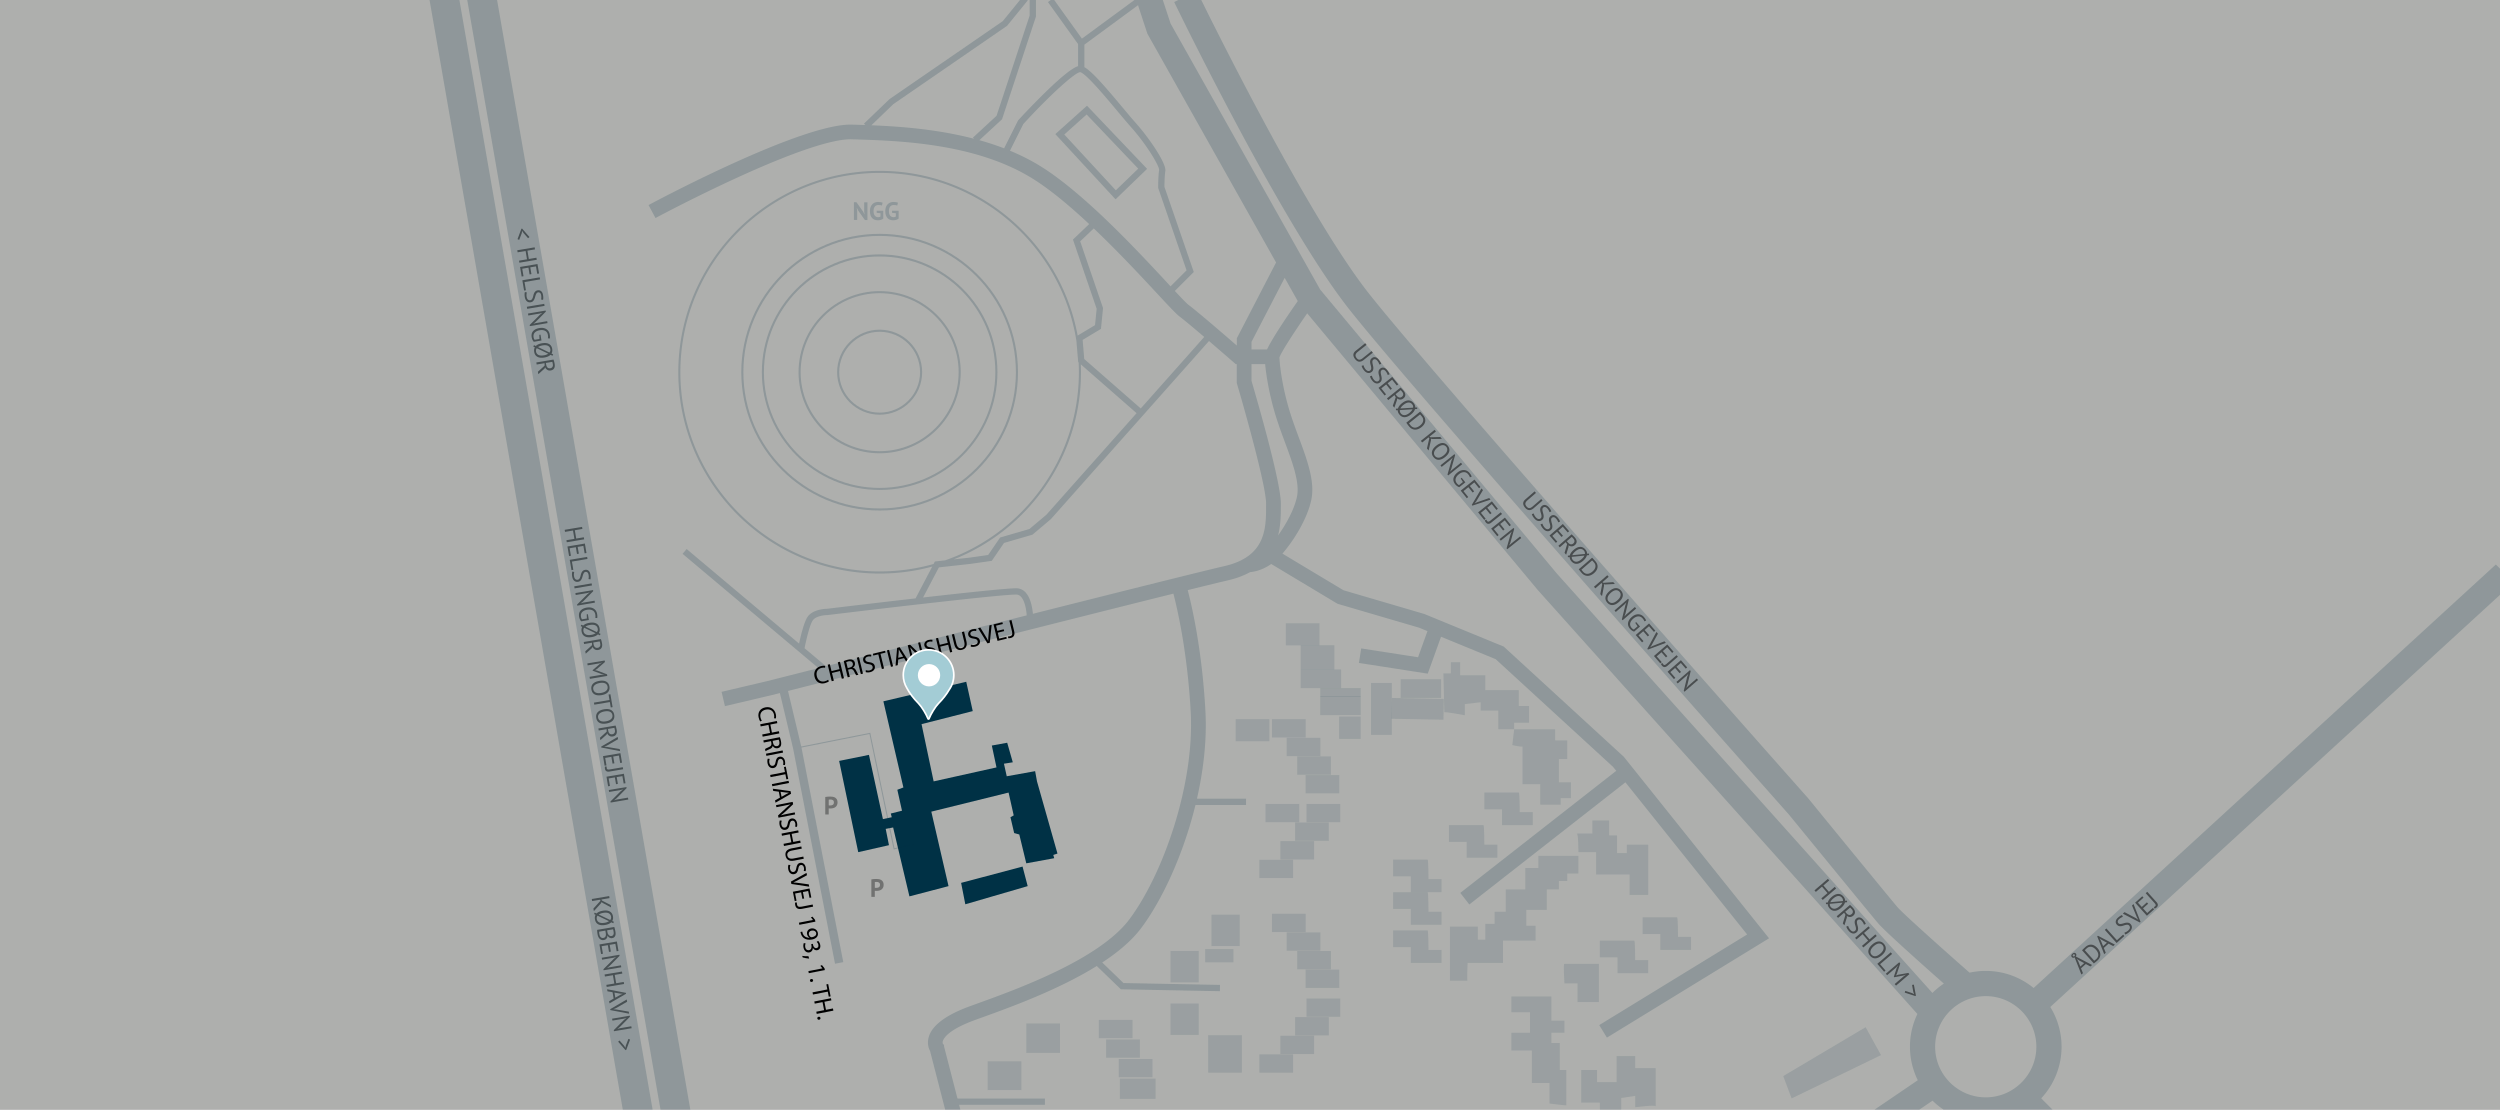 <?xml version="1.0" encoding="UTF-8"?> <svg xmlns="http://www.w3.org/2000/svg" viewBox="0 0 1190.55 528.45"><rect x="0" y="0" width="1190.55" height="528.45" fill="#808080" stroke="none"/><path fill="#dfe1dd" d="M-.67-1.94h1192.16v532.67H-.67V-1.94Z" opacity=".48"></path><path fill="#003145" d="m430.21 375-9.53-41.02 39.46-9.31 3.1 13.97-24.38 6.21 5.76 27.26 29.93-6.65-2.22-10.42 7.32-1.33 2.66 9.31-4.21.67 1.33 5.98 13.52-2.43.89 4.87 9.75 34.37-1.99.66.44 1.55-13.3 2.44-3.33-13.74-2.44-.67-1.77-7.54 1.55-.88-2.44-10.87-36.8 9.09 8.2 35.47-18.62 4.88-7.76-32.81-3.54.67 1.55 7.76-14.63 3.32-9.09-43.45 14.19-2.88 6.65 30.59 4.21-.89-.45-1.77 5.33-1.33-2.22-9.98 2.88-1.1Zm27.49 45.44 29.26-7.76 2.44 9.31-29.7 8.65-2-10.2Z"></path><path d="M393.02 379.54c.34-.06.71-.11 1.11-.15s.81-.05 1.21-.05.83.03 1.25.1.8.2 1.13.41.61.49.82.85c.21.36.32.84.32 1.42 0 .53-.09.97-.28 1.34-.18.36-.43.66-.73.89-.3.23-.65.4-1.04.5s-.79.16-1.21.16h-.47c-.1 0-.19-.01-.28-.02-.09 0-.16-.02-.2-.02v2.89h-1.64v-8.32h.01Zm2.45 1.21c-.16 0-.31 0-.46.02s-.26.03-.35.04v2.72s.08.02.14.02.13.01.2.02h.36c.22 0 .43-.02.64-.06s.4-.11.57-.22c.17-.11.3-.26.4-.45s.15-.44.15-.76c0-.26-.05-.48-.14-.65-.1-.17-.22-.31-.38-.41s-.33-.18-.53-.22-.4-.06-.61-.06Zm19.5 38.03c.34-.06.71-.11 1.11-.15s.81-.05 1.21-.05.83.03 1.25.1.8.2 1.13.41.61.49.82.85c.21.36.32.84.32 1.42 0 .53-.09.97-.28 1.34-.18.36-.43.66-.73.89-.3.23-.65.4-1.04.5s-.79.16-1.21.16h-.47c-.1 0-.19-.01-.28-.02-.09 0-.16-.02-.2-.02v2.89h-1.64v-8.32h.01Zm2.45 1.21c-.16 0-.31 0-.46.02s-.26.03-.35.04v2.72s.08.02.14.02.13.01.2.02h.36c.22 0 .43-.02.64-.06s.4-.11.57-.22c.17-.11.3-.26.4-.45s.15-.44.15-.76c0-.26-.05-.48-.14-.65-.1-.17-.22-.31-.38-.41s-.33-.18-.53-.22-.4-.06-.61-.06Z" opacity=".35"></path><g fill="#003145"><path d="M488.74 487.39h16.06v14.01h-16.06v-14.01Zm34.53-1.69h16.06v8.71h-16.06v-8.71Zm82.47-50.54h16.06v8.71h-16.06v-8.71Zm7 8.86h16.06v8.71h-16.06v-8.71Zm5.01 8.87h16.06v8.71h-16.06v-8.71Zm4 8.87h16.06v8.71h-16.06v-8.71Zm.44 13.74h16.06v8.71h-16.06v-8.71Zm-5.44 8.87h16.06v8.71h-16.06v-8.71Zm-7.01 8.87h16.06v8.71h-16.06v-8.71Zm-10 8.87h16.06v8.71h-16.06v-8.71Zm6-159.62h16.06v8.71h-16.06v-8.71Zm-17.29 0h16.06v10.52h-16.06v-10.52Zm23.87-45.67h16.06v10.52h-16.06v-10.52Z" opacity=".12"></path><path d="M619.41 307.28h16.06v11.59h-16.06v-11.59Z" opacity=".12"></path><path d="M619.41 318.8h19.27v8.9h-19.27v-8.9Zm9.32 12.86H648v8.9h-19.27v-8.9Zm38.29-8.19h19.27v8.9h-19.27v-8.9Zm-14.11 1.75h9.91v24.74h-9.91v-24.74Z" opacity=".12"></path><path d="m662.67 342.29.18-9.91 24.73.45-.18 9.91-24.74-.45Zm-33.94-14.62H648v4.26h-19.27v-4.26Zm9 13.56h10.26v10.66h-10.26v-10.66Zm-24.99 10.13h16.06v8.71h-16.06v-8.71Zm5.01 8.86h16.06v8.71h-16.06v-8.71Zm4 8.87h16.06v8.71h-16.06v-8.71Zm.44 13.75h16.06v8.71h-16.06v-8.71Zm-19.51 0h16.06v8.71h-16.06v-8.71Zm14.07 8.86h16.06v8.71h-16.06v-8.71Zm-7.01 8.87h16.06v8.71h-16.06v-8.71Zm-10 8.87h16.06v8.71h-16.06v-8.71Zm-24.38 83.54h16.06v17.83h-16.06v-17.83Zm-17.94-15.09h13.45v14.97h-13.45v-14.97Zm0-25.03h13.45v14.97h-13.45v-14.97Zm19.51-17.29h13.45v14.97h-13.45v-14.97Zm-3 16.41h13.45v6.3h-13.45v-6.3Zm-103.58 53.44h16.06v13.69h-16.06v-13.69Zm56.42-10.41h16.06v8.71h-16.06v-8.71Zm6 9.31h16.06v8.71h-16.06v-8.71Zm.52 9.32h17.01v9.65h-17.01v-9.65Z" opacity=".12"></path><path d="m687.82 339.3-.44-18.62h3.55v-5.32h4.43v6.21h11.97v7.09h15.96v7.54h4.88v7.98h-7.09v3.1h19.51v5.32h5.76v8.87h-3.99v11.08h5.76v7.54h-4.88v3.1h-9.75v-9.75h-8.42v-17.85c-1.77 0-4.88-.77-4.88-.77l.89-7.54h-7.54v-8.87h-8.42v-3.99l-7.54.89v5.32s-10.42-2-9.75-1.33h-.01Zm35.47 38.13h-16.41v7.98h8.42v7.54h14.63v-6.21h-6.21s0-9.31-.44-9.31h.01Zm-16.85 15.52h-16.41v7.98h8.42v7.54h14.63v-6.21h-6.21s0-9.31-.44-9.31h.01Zm-26.6 16.41h-16.41v7.98h8.42v7.54h14.63v-6.21h-6.21s0-9.31-.44-9.31h.01Z" opacity=".12"></path><path d="M679.84 424.88h-16.41v7.98h8.42v7.54h14.63v-6.21h-6.21s0-9.31-.44-9.31h.01Zm0 18.18h-16.41v7.98h8.42v7.54h14.63v-6.21h-6.21s0-9.31-.44-9.31h.01Zm118.83-6.21h-16.41v7.98h8.42v7.54h14.63v-6.21h-6.21s0-9.31-.44-9.31h.01Zm-20.4 11.08h-16.41v7.98h8.42v7.54h14.63v-6.21h-6.21s0-9.31-.44-9.31h.01Zm-32.37 78.48v-16.85h-3.1V496.7h-3.99v-4.88h6.21v-5.76h-6.21v-11.53h-19.07v7.54h8.87v9.75h-8.87v8.42h9.75v15.52h8.42v9.75s6.65.89 7.98.89h.01Zm-47-59.41h-8.42v-25.72h13.3v6.21h3.55v-7.54h4.43v-5.76h5.32v-10.64h9.31v-10.2h6.21v-5.76h19.07v8.42h-5.32v3.55h-3.99v3.99h-5.76v9.75h-9.75v7.54h4.43v7.09h-15.52v10.64h-16.85s-.44 8.87 0 8.42h-.01Zm51.88-70.06h7.54v-6.21h7.98v7.09h3.76v8.42h4.66v-3.99h10.2v23.94h-8.87v-9.75h-15.96V405.8h-8.42s0-9.75-.89-8.87Zm-5.76 62.08h16.41v18.18h-10.2v-8.87h-6.21s-.67-9.98 0-9.31Zm43.45 67.84v-18.18h-9.75v-5.76h-8.87v12.41h-9.31v-5.76H753v15.52h8.87v7.2h10.2v-9.41l6.65-1v5.43s9.75-1.33 9.75-.44Zm107.3-24.39-7.32-13.3-39.24 23.28 3.99 10.64 42.57-20.62Z" opacity=".12"></path></g><path d="m248.3 108.93.34-.06 3.49 4.01-.65.57-2.19-2.51-.63-1-.2 1.13-1.21 3.16-.8-.33 1.85-4.97Zm2.67 14.56-.67-3.97-3.8.64-.17-.98 8.28-1.4.17.98-3.61.61.67 3.97 3.61-.61.17.98-8.28 1.4-.17-.98 3.8-.64Zm4.99 2.24.76 4.51-.88.15-.6-3.53-2.71.46.55 3.23-.88.15-.55-3.23-2.95.5.61 3.58-.88.15-.77-4.57 8.28-1.4h.02Zm-6.38 12.64-.83-4.9 8.28-1.4.17.98-7.41 1.26.66 3.92-.88.15Zm2.95 4.6c.33-.06.58-.2.76-.43s.32-.51.43-.83c.11-.32.21-.67.29-1.04.08-.37.2-.72.35-1.05.15-.33.36-.62.62-.87s.62-.41 1.08-.49c.65-.11 1.2.03 1.65.41.45.39.75.99.89 1.82.08.48.12.93.12 1.33s-.04.73-.12.97l-.93-.15c.06-.2.1-.48.12-.84.02-.37 0-.77-.08-1.21-.09-.52-.27-.89-.55-1.11s-.57-.3-.89-.25c-.31.05-.55.19-.72.43-.17.23-.31.51-.43.83-.11.32-.22.67-.32 1.05s-.23.73-.39 1.06-.37.62-.63.87-.6.41-1.04.48c-.35.06-.68.05-.99-.03-.31-.08-.58-.22-.83-.43s-.45-.48-.62-.81-.29-.71-.37-1.15c-.1-.59-.14-1.09-.11-1.49.02-.4.07-.72.15-.95l.93.18c-.07.2-.12.48-.16.85-.04.37-.02.78.06 1.22.04.26.11.5.2.72s.21.4.35.55c.29.31.72.44 1.14.36h.04Zm6.64 1.72.17.98-8.28 1.4-.17-.98 8.28-1.4Zm-2.06 5.2 1.09-.84V149l-1.18.32-5.42.92-.16-.92 8.41-1.43.09.52-4.85 4.9-1.03.81v.06l1.12-.32 5.4-.91.16.92-8.41 1.43-.09-.52 4.88-4.88Zm.28 9.48.47 2.78-3.64.62c-.13-.12-.24-.26-.34-.41a5.54 5.54 0 0 1-.3-.53c-.09-.2-.17-.4-.23-.61-.06-.21-.11-.42-.15-.63-.09-.53-.09-1.03 0-1.5s.29-.9.59-1.28.7-.71 1.21-.98 1.13-.47 1.87-.6c.76-.13 1.44-.13 2.02 0s1.07.34 1.48.64c.4.3.72.65.95 1.07.23.41.39.84.46 1.28.08.47.12.87.12 1.18s-.02.59-.07.82l-.92-.1c.12-.41.13-.97 0-1.67-.06-.33-.17-.65-.34-.96-.17-.31-.41-.57-.72-.78-.31-.21-.7-.37-1.16-.46-.46-.09-1.01-.08-1.65.02-.58.1-1.08.25-1.48.46s-.72.45-.96.74-.4.61-.48.97-.09.74-.02 1.14c.08.5.26.92.51 1.24l2.31-.39-.09-1.97.56-.09Zm-2.22 5.4c.33-.33.75-.6 1.24-.82.55-.23 1.12-.39 1.7-.48 1.38-.23 2.49-.12 3.32.34.84.46 1.35 1.23 1.53 2.31.08.45.08.86.03 1.23-.06.37-.18.7-.36 1.01l.79.38-.31.69-.95-.46c-.33.32-.75.59-1.23.81-.49.21-1.04.37-1.67.48-1.38.23-2.49.12-3.33-.34-.84-.46-1.35-1.24-1.53-2.33-.14-.84-.04-1.57.31-2.18l-.74-.35.32-.69.89.42v-.02Zm3.9 4.43c.38-.06.74-.16 1.08-.29s.65-.28.92-.47l-5.44-2.61c-.17.21-.28.45-.35.72-.06.26-.07.55-.02.87.12.73.5 1.26 1.13 1.59.63.32 1.52.39 2.68.19Zm-.8-4.69c-.4.07-.78.17-1.12.29-.34.13-.65.29-.93.48l5.44 2.61c.17-.22.3-.46.38-.73.08-.27.09-.57.03-.9-.12-.72-.5-1.25-1.12-1.57-.63-.32-1.52-.38-2.68-.18Zm5.32 6.71c.11.29.21.63.31 1.01.1.39.17.74.23 1.06.06.36.08.71.06 1.06-.02.34-.1.65-.24.93-.14.28-.34.52-.61.72s-.61.33-1.03.41c-.65.11-1.2.02-1.66-.27-.46-.29-.81-.69-1.03-1.21l-.34.64-2.93 2.61-.19-1.15 3.19-2.89-.02-1.19-3.75.64-.17-.98 8.2-1.39h-.02Zm-.32 2.24c-.02-.1-.04-.21-.05-.32-.02-.11-.04-.22-.07-.32s-.05-.2-.07-.29c-.02-.09-.05-.16-.07-.21l-3.05.52.16.92c.09.54.3.97.63 1.28.33.31.78.42 1.34.32.43-.07.75-.28.98-.62s.3-.77.21-1.29h-.01Zm10.27 83.16-.67-3.97-3.8.64-.17-.98 8.28-1.4.17.98-3.61.61.67 3.97 3.61-.61.17.98-8.28 1.4-.17-.98 3.8-.64Zm4.99 2.23.76 4.51-.88.15-.6-3.53-2.71.46.55 3.23-.88.15-.55-3.23-2.95.5.61 3.58-.88.15-.77-4.57 8.28-1.4h.02Zm-6.38 12.65-.83-4.9 8.28-1.4.17.98-7.41 1.26.66 3.92-.88.15Zm2.95 4.59c.33-.06.58-.2.76-.43s.32-.51.43-.83c.11-.32.21-.67.29-1.04.08-.37.2-.72.35-1.05s.36-.62.62-.87.62-.41 1.08-.49c.65-.11 1.2.03 1.65.41s.75.99.89 1.82c.08.48.12.92.12 1.33s-.04.73-.12.97l-.93-.15c.06-.2.1-.48.12-.84s0-.77-.08-1.21c-.09-.52-.27-.89-.55-1.11-.28-.22-.57-.3-.89-.25-.31.05-.55.19-.72.43-.17.23-.31.51-.43.83-.11.32-.22.67-.32 1.05s-.23.73-.39 1.06-.37.62-.63.87-.6.41-1.04.48c-.35.06-.69.05-.99-.03-.31-.08-.58-.22-.83-.43s-.45-.48-.62-.81c-.17-.33-.29-.71-.37-1.16-.1-.59-.14-1.09-.11-1.49.02-.4.07-.72.15-.95l.93.18c-.07.2-.12.48-.16.85s-.02.78.06 1.22c.04.26.11.5.2.72.09.22.21.4.35.55.29.31.72.44 1.14.36h.04Zm6.64 1.73.17.98-8.28 1.4-.17-.98 8.28-1.4Zm-2.06 5.19 1.09-.84v-.05l-1.18.32-5.42.92-.16-.92 8.41-1.43.09.52-4.85 4.9-1.03.81v.06l1.12-.32 5.4-.91.16.92-8.41 1.43-.09-.52 4.88-4.88Zm.28 9.48.47 2.78-3.64.62c-.13-.12-.24-.26-.34-.41-.11-.16-.21-.34-.3-.53-.09-.2-.17-.4-.23-.61-.06-.21-.11-.42-.15-.63-.09-.53-.09-1.03 0-1.5s.29-.9.59-1.28.7-.71 1.21-.98 1.13-.47 1.87-.6c.76-.13 1.44-.13 2.02 0s1.07.34 1.48.64c.4.3.72.65.95 1.07s.39.84.46 1.29c.08.47.12.87.12 1.18s-.02.59-.07.82l-.92-.1c.12-.41.13-.97 0-1.67-.06-.33-.17-.65-.34-.96-.18-.32-.42-.59-.72-.79-.31-.21-.7-.37-1.16-.46s-1.01-.08-1.65.02c-.58.1-1.08.25-1.48.46-.4.21-.72.45-.96.74s-.4.61-.48.97c-.08.36-.09.74-.02 1.14.08.5.26.92.51 1.24l2.31-.39-.09-1.97.56-.09Zm-2.22 5.41c.33-.33.75-.6 1.24-.82.49-.21 1.06-.38 1.7-.48 1.38-.23 2.49-.12 3.32.34.84.46 1.35 1.23 1.53 2.31.08.45.08.86.03 1.23-.06.37-.18.7-.36 1.01l.79.38-.31.69-.95-.46c-.34.32-.75.59-1.23.81-.49.21-1.04.37-1.67.48-1.38.23-2.49.12-3.33-.34s-1.35-1.24-1.53-2.33c-.14-.84-.04-1.57.31-2.18l-.74-.35.32-.69.89.42v-.02Zm3.9 4.42c.38-.06.74-.16 1.08-.29s.65-.28.92-.47l-5.44-2.61c-.17.21-.28.45-.35.72-.06.26-.07.55-.02.87.12.73.5 1.26 1.13 1.59.63.32 1.52.39 2.68.19Zm-.8-4.68c-.4.07-.78.17-1.12.29-.34.13-.65.29-.93.48l5.45 2.61c.17-.22.3-.46.38-.73.08-.27.09-.57.03-.9-.12-.73-.5-1.25-1.12-1.57s-1.52-.38-2.68-.18h-.01Zm5.32 6.7c.11.29.21.63.31 1.01.1.39.17.74.23 1.06.06.36.08.71.06 1.06-.02.34-.1.65-.24.93-.14.28-.34.52-.61.72s-.61.33-1.03.41c-.65.11-1.2.02-1.66-.27-.46-.29-.81-.69-1.03-1.21l-.34.64-2.93 2.61-.19-1.15 3.19-2.89-.02-1.19-3.75.64-.17-.98 8.2-1.39h-.02Zm-.32 2.25c-.02-.1-.04-.21-.05-.32-.02-.11-.04-.22-.07-.32s-.05-.2-.07-.29c-.02-.09-.05-.16-.07-.21l-3.05.52.16.92c.09.54.3.97.63 1.28.33.31.78.42 1.34.32.43-.07.75-.28.98-.62s.3-.77.21-1.29h-.01Zm.49 14.77 1.26-.09v-.06l-1.22-.26-4.1-1.52-.05-.29 3.36-2.92 1.05-.62v-.06l-1.21.38-5.57.94-.16-.92 8.28-1.4.12.73-3.8 3.31-.86.55v.02l1.01.21 4.63 1.76.13.77-8.28 1.4-.17-.98 5.56-.94h.02Zm-.97 2.89c1.38-.23 2.49-.12 3.32.34.84.46 1.35 1.23 1.53 2.31.1.58.08 1.11-.05 1.57-.13.46-.36.86-.69 1.21s-.74.63-1.24.85-1.08.39-1.72.5c-1.38.23-2.49.12-3.33-.34s-1.35-1.24-1.53-2.33c-.1-.58-.08-1.09.05-1.55.13-.46.36-.86.69-1.2.33-.34.74-.63 1.24-.85s1.08-.39 1.72-.5Zm.17 1.04c-.46.08-.88.2-1.28.36-.37.14-.71.35-1.01.6-.28.24-.49.53-.62.85-.14.33-.17.69-.1 1.09.12.73.5 1.26 1.13 1.59.63.32 1.52.39 2.68.19.45-.08.87-.19 1.27-.36.4-.16.74-.36 1.02-.61s.49-.53.62-.86.17-.7.1-1.11c-.12-.73-.5-1.25-1.12-1.57-.63-.32-1.52-.38-2.68-.19v.02Zm5.33 11.62-.44-2.58-7.41 1.25-.17-.98 7.41-1.26-.44-2.58.88-.15 1.04 6.14-.88.15h.01Zm-3.21.86c1.38-.23 2.49-.12 3.32.34.84.46 1.35 1.23 1.53 2.31.1.58.08 1.11-.05 1.57-.13.46-.36.86-.69 1.21-.33.34-.74.63-1.24.85s-1.08.39-1.72.5c-1.38.23-2.49.12-3.33-.34s-1.35-1.24-1.53-2.33c-.1-.58-.08-1.09.05-1.55.13-.46.36-.86.69-1.2.33-.34.74-.63 1.24-.85s1.08-.39 1.72-.5Zm.18 1.04c-.46.08-.88.2-1.28.36-.37.14-.71.35-1.01.6-.28.24-.49.53-.62.85-.14.33-.17.69-.1 1.09.12.73.5 1.26 1.13 1.59.63.32 1.52.39 2.68.19.45-.08.87-.19 1.27-.36.4-.16.74-.37 1.02-.61.28-.25.49-.53.62-.86s.17-.7.1-1.11c-.12-.73-.5-1.25-1.12-1.57s-1.52-.38-2.68-.18Zm5.31 6.71c.11.29.21.63.31 1.01.1.39.17.74.23 1.06.06.36.08.71.06 1.06-.02.34-.1.65-.24.93-.14.28-.34.52-.61.72s-.61.33-1.03.41c-.65.11-1.2.02-1.66-.27-.46-.29-.81-.69-1.03-1.21l-.34.64-2.93 2.61-.19-1.15 3.19-2.89-.02-1.19-3.75.64-.17-.98 8.2-1.39h-.02Zm-.32 2.24c-.02-.1-.04-.21-.05-.32-.02-.11-.04-.22-.07-.32s-.05-.2-.07-.29c-.02-.09-.05-.16-.07-.21l-3.05.52.16.92c.09.54.3.97.63 1.28.33.31.78.42 1.34.32.43-.07.75-.28.98-.62s.3-.77.21-1.29h-.01Zm-3.83 7.33-1.21.5 1.33.1 6.01 1.04.17.98-8.94-1.71-.07-.44 7.87-4.62.18 1.08-5.33 3.07h-.01Zm6.47 3.6.76 4.51-.88.15-.6-3.53-2.71.46.55 3.23-.88.15-.55-3.23-2.95.5.61 3.58-.88.15-.77-4.57 8.28-1.4h.02Zm1.13 6.66.17.98-6.46 1.1c-.63.11-1.14.05-1.51-.17-.38-.22-.62-.62-.71-1.19-.01-.06-.02-.14-.03-.24 0-.1-.01-.19-.01-.29s0-.19.01-.29c0-.09.02-.17.05-.23l.86.05c-.06.24-.06.49-.02.75.06.33.21.53.46.6s.58.07.98 0l6.22-1.06h-.01Zm.53 3.13.76 4.51-.88.15-.6-3.53-2.71.46.55 3.23-.88.15-.55-3.23-2.95.5.61 3.58-.88.15-.77-4.57 8.28-1.4h.02Zm-1.54 8.32 1.09-.84v-.05l-1.18.32-5.42.92-.16-.92 8.41-1.43.09.52-4.85 4.9-1.03.81v.06l1.12-.32 5.4-.92.16.92-8.41 1.43-.09-.52 4.88-4.88ZM285.91 429.01l-.09-.55-3.83.65-.17-.98 8.28-1.4.17.98-3.86.65.26.5 4.16 2.15.19 1.14-4.03-2.16-.48-.43-.37.68-3.34 3.68-.21-1.24 3.32-3.67Zm-1.81 6c.33-.33.75-.61 1.24-.82.55-.23 1.12-.39 1.7-.48 1.38-.23 2.49-.12 3.32.34.84.46 1.35 1.23 1.53 2.31.08.45.08.86.03 1.23s-.18.7-.36 1.01l.79.38-.31.69-.95-.46c-.33.32-.75.59-1.23.81-.49.21-1.04.37-1.67.48-1.38.23-2.49.12-3.33-.34s-1.35-1.24-1.53-2.33c-.14-.84-.04-1.57.31-2.18l-.74-.35.32-.69.89.42v-.02Zm3.9 4.43c.38-.06.74-.16 1.08-.29s.65-.28.92-.47l-5.44-2.61c-.17.22-.28.45-.35.72-.06.26-.07.55-.02.87.12.73.5 1.26 1.13 1.59.63.32 1.52.39 2.68.19Zm-.8-4.69c-.4.07-.78.17-1.12.29-.34.13-.65.29-.93.48l5.44 2.61c.17-.22.3-.46.38-.73.08-.27.09-.57.03-.9-.12-.72-.5-1.25-1.12-1.57-.63-.32-1.52-.38-2.68-.18Zm4.35 12.01c-.2.03-.4.04-.62 0-.45-.06-.86-.27-1.17-.6-.17-.17-.31-.39-.43-.65h-.05c0 .25-.03.49-.09.72s-.16.45-.29.64-.32.36-.53.5c-.22.14-.49.24-.81.3-.43.07-.81.05-1.15-.08-.34-.12-.64-.31-.88-.57-.26-.26-.46-.57-.61-.91-.16-.35-.27-.73-.33-1.11-.02-.13-.05-.29-.08-.47s-.06-.37-.08-.57-.04-.4-.05-.6c-.01-.2-.01-.38 0-.54l8.15-1.38c.1.28.19.62.29 1s.18.8.26 1.26c.05.31.08.62.08.95s-.05.63-.15.92-.27.53-.5.75c-.23.21-.55.36-.96.42v.02Zm-6.1-1.79c.04.25.11.49.21.72s.23.42.39.58c.16.16.34.28.55.35s.44.09.7.04c.32-.05.57-.16.75-.33.17-.16.3-.36.38-.59.07-.23.11-.47.1-.74 0-.27-.03-.53-.07-.79l-.17-1.03-2.97.5v.24c0 .1.02.22.03.34s.03.24.04.37c.02.13.03.24.05.33h.01Zm3.78-1.31c.05.32.12.64.21.95.1.18.2.34.32.49s.25.28.39.39c.14.11.3.19.48.24.17.05.36.05.55.02.26-.04.47-.13.62-.26s.27-.28.34-.47c.07-.18.12-.38.12-.61s0-.44-.05-.66c-.04-.26-.09-.5-.14-.71-.05-.21-.09-.38-.14-.48l-2.82.48.1.62h.02Zm4.54 4.7.76 4.51-.88.15-.6-3.53-2.71.46.55 3.23-.88.15-.55-3.23-2.95.5.61 3.58-.88.15-.77-4.57 8.28-1.4h.02Zm-1.54 8.31 1.09-.84v-.05l-1.18.32-5.42.92-.16-.92 8.41-1.43.09.52-4.85 4.9-1.03.81v.06l1.12-.32 5.4-.92.16.92-8.41 1.43-.09-.52 4.88-4.88Zm.32 11.71-.67-3.97-3.8.64-.17-.98 8.28-1.4.17.98-3.61.61.67 3.97 3.61-.61.17.98-8.28 1.4-.17-.98 3.8-.64Zm-.33 7.18-.51-3.04-2.43-.44-.17-.98 8.94 1.71.08.45-7.88 4.57-.18-1.04 2.15-1.24Zm.39-2.87.41 2.43 2.36-1.35 1.2-.51-1.33-.09-2.65-.48Zm.69 7.43-1.21.5 1.33.1 6.01 1.04.17.98-8.94-1.71-.07-.44 7.87-4.62.18 1.08-5.33 3.07h-.01Zm3.86 5.57 1.09-.84v-.05l-1.18.32-5.42.92-.16-.92 8.41-1.43.09.52-4.85 4.9-1.03.81v.06l1.12-.32 5.4-.92.16.92-8.41 1.43-.09-.52 4.88-4.88Zm1.04 14.34-.34.06-3.49-4.01.65-.57 2.19 2.51.63 1 .2-1.13 1.22-3.16.8.33-1.85 4.97h-.01Z" opacity=".49"></path><path fill="none" d="M555.95 134.77c.5.54 1 1.07 1.48 1.6l7.62-7.62-13.52-39.26v-.25c0-.22 0-5.48.46-8.23.18-1.88-5.87-12.03-13.39-20.48-1.87-2.1-4.16-4.83-6.58-7.73-5.86-7-14.71-17.58-17.56-18.43h-.02c-2.42 0-14.57 11.03-27.12 24.7l-6.36 12.71c5.44 2.25 10.7 4.91 15.65 8.09 20.63 13.26 44.86 39.33 59.33 54.91h.01Zm-53.38-70.91 15.08-13.52 28.63 30.07-15.03 14.52-28.68-31.07Z"></path><path fill="none" d="m517.48 54.52-10.65 9.54 24.53 26.57 10.69-10.31-24.57-25.8Z"></path><path fill="none" d="M534.33 50.86c2.41 2.88 4.69 5.6 6.52 7.66 6.31 7.09 14.72 19.26 14.1 22.97-.36 2.19-.42 6.42-.42 7.49l13.97 40.55-9.02 9.02c3.15 3.37 5.62 5.95 6.52 6.62 4.14 3.11 16.99 14.18 23 19.38v-3.47l18.69-36.09-61.28-108.94-4.46-13.58-25.55 18.79v10.7c3.65 2.04 9.82 9.21 17.93 18.89Zm8.92 143.66 30.23-34.05c-4.83-4.12-9.56-8.08-11.69-9.68-1.64-1.23-4.72-4.52-10.97-11.25-7.38-7.95-18.3-19.69-29.95-30.75l-6.46 6.15 10.88 31.77-.99 9.94-8.71 5.23.76 9.11 26.91 23.54ZM418.9 157.99c-10.62 0-19.25 8.64-19.25 19.25s8.64 19.25 19.25 19.25 19.25-8.64 19.25-19.25-8.64-19.25-19.25-19.25Z"></path><path fill="none" d="M418.9 139.63c-20.74 0-37.62 16.88-37.62 37.62s16.88 37.62 37.62 37.62 37.62-16.88 37.62-37.62-16.88-37.62-37.62-37.62Zm0 57.87c-11.17 0-20.25-9.08-20.25-20.25S407.73 157 418.9 157s20.25 9.08 20.25 20.25-9.08 20.25-20.25 20.25Zm35.29 68.9 7.78-.86 8.61-1.23 5.69-8.32 13.96-4.05 8.1-6.82 42.93-48.35-26.54-23.23c.05 1.23.08 2.47.08 3.71 0 40.42-25.14 75.08-60.6 89.16h-.01Zm25.38-254.09-54.17 37.3-10.44 10.05c13.65.55 31.38 1.86 48.89 6.42l-.52-.56 11.24-10.38 15.76-47.73V0h-1.09l.21.17-9.89 12.14Zm149.14 125.6 112.65 135.17 178.89 199.78c1.66-1.65 3.49-3.14 5.45-4.45-9.83-8.69-27.98-24.85-31.15-28.55-3.94-4.6-40.14-48.9-42.58-51.89-4.63-5.23-178.25-201.03-209.65-240.94C610.35 106.42 561.23 5.24 559.16.95l1.97-.95h-7.36l3.68 11.2 71.27 126.71Zm279.01 394.82h26.56a36.154 36.154 0 0 1-13.97-8.57l-12.59 8.57ZM540.25 0h-38.22l13.2 18.4L540.25 0ZM218.77 0l92.77 532.73h3.75L222.51 0h-3.74Z"></path><path fill="none" d="M442.31 493.8c1.63-5.53 8.19-10.43 19.51-14.57 1.13-.41 2.36-.86 3.69-1.34 18.82-6.8 57.99-20.95 72.3-40.04 15.87-21.15 31.14-63.89 29.23-98.8-1.53-28.11-6.27-48.73-8.24-56.32-50.49 12.55-154.94 39.07-183.53 46.34l6.3 26.45 32.87-6.53.05.24 11.48 54.73 9.06-2.16.12.49-9.56 2.28-11.53-54.99-32.38 6.44 19.91 102.18-3.93.77-19.95-102.42-6.31-26.48c-2.15.55-3.38.86-3.5.89l-22.67 5.34-1.6-6.81 22.61-5.32c.33-.08 9.35-2.38 23.53-5.98l-64.71-54.42 1.93-2.3 53.55 45.04c.82-3.87 2.41-10.44 4.12-12.84 2.49-3.48 8.25-3.72 9.1-3.73 2.15-.26 21.77-2.63 42.25-4.96l7.95-15.15a95.918 95.918 0 0 1-25.05 3.33c-52.87 0-95.89-43.01-95.89-95.89s43.01-95.89 95.89-95.89c46.92 0 86.07 33.87 94.29 78.44l8.27-4.96.78-7.79-11.29-32.97 7.73-7.37c-8.69-8.12-17.68-15.72-25.85-20.97-27.52-17.69-64.96-18.76-87.33-19.4-6.26-.17-20.83 2.86-54.69 18.37-20.53 9.41-38.48 19.02-38.66 19.12l-3.31-6.17c2.97-1.59 72.96-39 96.86-38.32 1.97.06 4.11.12 6.37.2l-.64-.66 12.16-11.68 53.92-37.12L485.73.02h-249l92.77 532.73h121.71l-8.29-32.2c-.86-1.55-1.42-4-.61-6.74Z"></path><path fill="none" d="M418.9 122.14c-30.38 0-55.1 24.72-55.1 55.1s24.72 55.1 55.1 55.1 55.1-24.72 55.1-55.1-24.72-55.1-55.1-55.1Zm0 93.72c-21.29 0-38.62-17.32-38.62-38.62s17.32-38.62 38.62-38.62 38.62 17.32 38.62 38.62-17.32 38.62-38.62 38.62Zm58.28-159.04-10.78 9.95c3.96 1.11 7.9 2.4 11.77 3.88l6.66-13.31.14-.15c.06-.07 6.2-6.76 12.81-13.2 9.42-9.18 13.54-11.83 15.62-12.47V21L499.05 1l1.37-.99h-7.08V7.9l-16.16 48.93Zm432.37 441.66c0-5.58 1.28-10.88 3.55-15.6L732.27 280.93 622.5 149.21c-6.4 9.27-12.43 18.62-13.21 20.99.07 2.85 1.2 14.73 5.8 28.55 1.06 3.19 2.25 6.39 3.39 9.48 3.99 10.76 7.75 20.93 6.03 29.56-1.83 9.14-8.42 19.68-13.8 25.85l29.08 17.45 38.49 11.3 37.82 15.53.46.42 56.73 52.06.17.21 68.99 86.23-77.21 47.3-3.66-5.97 70.44-43.15-57.97-72.46-74.33 58.17-4.31-5.51 74.27-58.13-1.52-1.9-55.88-51.27-26.03-10.69-6.33 17.58-32.78-5.1 1.08-6.92L675.3 313l4.48-12.44-3.99-1.64-38.83-11.38-31.58-18.95c-4.35 3.06-8.37 3.73-10.08 3.88-2.94 1.62-6.45 2.98-10.68 3.94-3.12.71-9.51 2.26-19.01 4.62 2.09 7.96 6.85 28.75 8.43 57.62.74 13.58-.89 27.9-4.03 41.7h23.37v3H569.3c-5.76 23.53-15.8 45.24-25.89 58.68-4.47 5.97-11.01 11.42-18.51 16.34l10.12 9.78 45.97.88-.06 3-47.15-.9-11.48-11.1c-18.23 11.35-41.19 19.65-54.42 24.43-1.32.48-2.55.92-3.67 1.33-12.06 4.41-14.6 8.3-15.14 9.77-.29.81-.15 1.32-.06 1.52l.57.6-.03.58 6.41 24.87h41.64v3h-40.87l1.7 6.59h427.95l26.89-18.3a35.892 35.892 0 0 1-3.73-15.95ZM484.2 283.16c-4.8-.35-61.08 6.23-90.16 9.75h-.18c-1.39.02-5.32.47-6.76 2.49-1.49 2.08-3.18 9.45-3.95 13.29l10.2 8.57c24.09-6.11 60.77-15.41 95.61-24.21-.25-3.52-1.38-9.65-4.75-9.89h-.01ZM595.99 162.8v3.63h7.39c1.56-3.31 5.37-9.81 14.64-23.05l-6.23-11.08-15.8 30.5Z"></path><path fill="none" d="m445.21 267.4 4.88-.54c37.04-12.93 63.7-48.22 63.7-89.61 0-1.55-.04-3.09-.11-4.62l-.22-.2-.85-10.14c-7.19-45.24-46.47-79.93-93.7-79.93-52.32 0-94.89 42.57-94.89 94.89s42.57 94.89 94.89 94.89c8.9 0 17.51-1.23 25.68-3.53l.63-1.2h-.01Zm-92.19-90.16c0-36.33 29.56-65.89 65.89-65.89s65.89 29.56 65.89 65.89-29.56 65.89-65.89 65.89-65.89-29.56-65.89-65.89Z"></path><path fill="none" d="M602.96 239.76c0-8.31-9.98-43.87-13.82-56.87l-.14-.49v-8.98h-.47l-.99-.86c-.11-.09-5.71-4.97-11.77-10.16l-75.33 84.86-8.75 7.37-13.53 3.93-5.83 8.53-9.96 1.42-15.22 1.69-7.53 14.34c20.93-2.37 41.74-4.59 44.81-4.38 5.73.41 7.14 8.21 7.49 12.14 26.2-6.61 51.11-12.87 68.54-17.19 11.49-2.85 19.11-4.71 22.63-5.51 19.93-4.56 19.91-18.09 19.89-28.97v-.87h-.02Zm-.47-66.33h-6.5v7.97c1.99 6.74 13.97 47.83 13.97 58.37v.86c0 3.92.01 9.1-1.3 14.35 3.91-5.43 7.81-12.59 9-18.55 1.34-6.69-2.09-15.95-5.73-25.75-1.17-3.15-2.37-6.4-3.47-9.7-3.72-11.16-5.43-21.67-5.97-27.54Zm343.16 349.15c13.29 0 24.1-10.81 24.1-24.1s-10.81-24.1-24.1-24.1-24.1 10.81-24.1 24.1 10.81 24.1 24.1 24.1ZM418.9 112.36c-35.78 0-64.89 29.11-64.89 64.89s29.11 64.89 64.89 64.89 64.89-29.11 64.89-64.89-29.11-64.89-64.89-64.89Zm0 120.99c-30.94 0-56.1-25.17-56.1-56.1s25.17-56.1 56.1-56.1 56.1 25.17 56.1 56.1-25.17 56.1-56.1 56.1Z"></path><path fill="#003145" d="M559.16.95c2.08 4.29 51.2 105.47 83.16 146.08 31.4 39.91 205.01 235.71 209.65 240.94 2.44 2.99 38.64 47.29 42.58 51.89 3.18 3.71 21.32 19.87 31.15 28.55-1.96 1.3-3.78 2.79-5.45 4.45L741.36 273.08 628.71 137.91 557.44 11.2 553.76 0h-13.51l-25.02 18.4L502.03 0h-1.61l-1.37.99 14.35 20v10.52c-2.08.64-6.2 3.29-15.62 12.47-6.6 6.44-12.74 13.13-12.81 13.2l-.14.15-6.66 13.31c-3.87-1.49-7.81-2.77-11.77-3.88l10.78-9.95 16.16-48.93V0h-3v7.41l-15.76 47.73-11.24 10.38.52.56c-17.51-4.56-35.24-5.87-48.89-6.42l10.44-10.05 54.17-37.3L489.46.17l-.21-.17h-3.52l-8.21 10.08L423.6 47.2l-12.16 11.68.64.66c-2.26-.08-4.39-.14-6.37-.2-23.9-.68-93.9 36.73-96.86 38.32l3.31 6.17c.18-.1 18.13-9.71 38.66-19.12 33.86-15.51 48.44-18.55 54.69-18.37 22.37.64 59.81 1.71 87.33 19.4 8.17 5.25 17.17 12.85 25.85 20.97l-7.73 7.37 11.29 32.97-.78 7.79-8.27 4.96c-8.23-44.57-47.38-78.44-94.29-78.44-52.87 0-95.89 43.01-95.89 95.89s43.01 95.89 95.89 95.89c8.66 0 17.06-1.16 25.05-3.33l-7.95 15.15c-20.48 2.34-40.1 4.71-42.25 4.96-.86.01-6.61.25-9.1 3.73-1.71 2.39-3.3 8.97-4.12 12.84l-53.55-45.04-1.93 2.3 64.71 54.42c-14.18 3.6-23.2 5.89-23.53 5.98l-22.61 5.32 1.6 6.81 22.67-5.34c.12-.03 1.35-.34 3.5-.89l6.31 26.48 19.95 102.42 3.93-.77L381.68 356l32.38-6.44 11.53 54.99 9.56-2.28-.12-.49-9.06 2.16-11.48-54.73-.05-.24-32.87 6.53-6.3-26.45c28.6-7.27 133.05-33.79 183.53-46.34 1.97 7.59 6.71 28.2 8.24 56.32 1.9 34.91-13.37 77.65-29.23 98.8-14.32 19.09-53.48 33.24-72.3 40.04-1.33.48-2.56.93-3.69 1.34-11.32 4.14-17.89 9.04-19.51 14.57-.81 2.74-.25 5.18.61 6.74l8.29 32.2h7.23l-1.7-6.59h40.87v-3h-41.64l-6.41-24.87.03-.58-.57-.6c-.09-.2-.23-.72.06-1.52.53-1.47 3.08-5.36 15.14-9.77 1.12-.41 2.35-.85 3.67-1.33 13.23-4.78 36.18-13.08 54.42-24.43l11.48 11.1 47.15.9.06-3-45.97-.88-10.12-9.78c7.5-4.92 14.03-10.37 18.51-16.34 10.08-13.44 20.13-35.15 25.89-58.68h24.08v-3h-23.37c3.14-13.8 4.77-28.12 4.03-41.7-1.58-28.88-6.34-49.66-8.43-57.62 9.5-2.35 15.9-3.9 19.01-4.62 4.23-.97 7.74-2.32 10.68-3.94 1.71-.14 5.74-.82 10.08-3.88l31.58 18.95 38.83 11.38 3.99 1.64-4.48 12.44-27.08-4.21-1.08 6.92 32.78 5.1 6.33-17.58 26.03 10.69 55.88 51.27 1.52 1.9-74.27 58.13 4.31 5.51 74.33-58.17 57.97 72.46-70.44 43.15 3.66 5.97 77.21-47.3-68.99-86.23-.17-.21-56.73-52.06-.46-.42-37.82-15.53-38.49-11.3-29.08-17.45c5.38-6.18 11.98-16.71 13.8-25.85 1.73-8.63-2.04-18.8-6.03-29.56-1.15-3.09-2.33-6.29-3.39-9.48-4.61-13.81-5.73-25.7-5.8-28.55.78-2.37 6.81-11.73 13.21-20.99l109.77 131.72 180.83 201.95c-2.27 4.72-3.55 10.02-3.55 15.6s1.35 11.14 3.73 15.95l-26.89 18.3h21.33l12.59-8.57c3.9 3.84 8.66 6.8 13.97 8.57h22.72c1.89-.63 3.71-1.4 5.45-2.32l2.32 2.32h16.97l-9.68-9.68c6.01-6.45 9.69-15.09 9.69-24.58 0-6.93-1.97-13.41-5.37-18.92l220.67-202.22-8.48-8.49-220.12 201.67c-6.22-5.08-14.16-8.14-22.8-8.14-2.65 0-5.22.29-7.71.84-12.58-11.06-31.7-28.14-34.29-31.16-3.9-4.55-42.09-51.29-42.47-51.77l-.16-.19c-1.77-2-177.82-200.52-209.27-240.49C624.23 104.62 581.91 19.95 572.07 0h-10.93l-1.97.95h-.01ZM516.4 21.27l25.55-18.79 4.46 13.58L607.69 125 589 161.09v3.47c-6.01-5.21-18.85-16.28-23-19.38-.9-.67-3.37-3.26-6.52-6.62l9.02-9.02-13.97-40.55c0-1.07.06-5.3.42-7.49.62-3.71-7.8-15.88-14.1-22.97-1.84-2.06-4.11-4.78-6.52-7.66-8.11-9.69-14.28-16.86-17.93-18.89v-10.7Zm-19.78 58.59c-4.95-3.18-10.21-5.84-15.65-8.09l6.36-12.71c12.54-13.67 24.69-24.7 27.12-24.7h.02c2.85.85 11.7 11.43 17.56 18.43 2.42 2.9 4.71 5.63 6.58 7.73 7.51 8.45 13.57 18.6 13.39 20.48-.46 2.75-.46 8.01-.46 8.23v.25l13.52 39.26-7.62 7.62c-.49-.52-.98-1.05-1.48-1.6-14.47-15.58-38.7-41.64-59.33-54.91h-.01Zm27.68 76.78.99-9.94-10.88-31.77 6.46-6.15c11.65 11.07 22.56 22.81 29.95 30.75 6.25 6.73 9.33 10.02 10.97 11.25 2.13 1.6 6.86 5.56 11.69 9.68l-30.23 34.05-26.91-23.54-.76-9.11 8.71-5.23Zm16.96 40.12-42.93 48.35-8.1 6.82-13.96 4.05-5.69 8.32-8.61 1.23-7.78.86c35.46-14.08 60.6-48.74 60.6-89.16 0-1.24-.03-2.48-.08-3.71l26.54 23.23h.01ZM418.9 272.13c-52.32 0-94.89-42.57-94.89-94.89s42.57-94.89 94.89-94.89c47.23 0 86.51 34.69 93.7 79.93l.85 10.14.22.2c.07 1.53.11 3.07.11 4.62 0 41.4-26.65 76.68-63.7 89.61l-4.88.54-.63 1.2a94.49 94.49 0 0 1-25.68 3.53h.01Zm-25.56 45.13-10.2-8.57c.77-3.84 2.46-11.21 3.95-13.29 1.44-2.02 5.37-2.47 6.76-2.48h.18c29.09-3.53 85.36-10.11 90.16-9.76 3.38.24 4.5 6.37 4.75 9.89-34.85 8.79-71.52 18.09-95.61 24.21Zm189.72-47.66c-3.53.81-11.14 2.66-22.63 5.51-17.42 4.32-42.34 10.58-68.54 17.19-.35-3.93-1.76-11.73-7.49-12.14-3.06-.21-23.88 2-44.81 4.38l7.53-14.34 15.22-1.69 9.96-1.42 5.83-8.53 13.53-3.93 8.75-7.37 75.33-84.86c6.06 5.19 11.66 10.06 11.77 10.16l.99.86h.47v8.98l.14.49c3.85 13 13.82 48.56 13.82 56.87v.87c.02 10.88.04 24.42-19.89 28.97h.02Zm28.87-58.94c3.63 9.81 7.07 19.07 5.73 25.75-1.19 5.96-5.09 13.12-9 18.55 1.32-5.25 1.31-10.43 1.3-14.35v-.86c0-10.54-11.98-51.63-13.97-58.37v-7.97h6.5c.54 5.87 2.24 16.37 5.97 27.54 1.1 3.3 2.3 6.55 3.47 9.7Zm-8.55-44.23h-7.39v-3.63l15.8-30.5 6.23 11.08c-9.27 13.24-13.08 19.74-14.64 23.05Zm342.27 307.95c13.29 0 24.1 10.81 24.1 24.1s-10.81 24.1-24.1 24.1-24.1-10.81-24.1-24.1 10.81-24.1 24.1-24.1Z" opacity=".18"></path><path fill="#003145" d="M418.9 156.99c-11.17 0-20.25 9.08-20.25 20.25s9.08 20.25 20.25 20.25 20.25-9.08 20.25-20.25-9.08-20.25-20.25-20.25Zm0 39.51c-10.62 0-19.25-8.64-19.25-19.25S408.29 158 418.9 158s19.25 8.64 19.25 19.25-8.64 19.25-19.25 19.25Z" opacity=".18"></path><path fill="#003145" d="M418.9 138.63c-21.29 0-38.62 17.32-38.62 38.62s17.32 38.62 38.62 38.62 38.62-17.32 38.62-38.62-17.32-38.62-38.62-38.62Zm0 76.23c-20.74 0-37.62-16.88-37.62-37.62s16.88-37.62 37.62-37.62 37.62 16.88 37.62 37.62-16.88 37.62-37.62 37.62Z" opacity=".18"></path><path fill="#003145" d="M418.9 121.14c-30.94 0-56.1 25.17-56.1 56.1s25.17 56.1 56.1 56.1 56.1-25.17 56.1-56.1-25.17-56.1-56.1-56.1Zm0 111.21c-30.38 0-55.1-24.72-55.1-55.1s24.72-55.1 55.1-55.1 55.1 24.72 55.1 55.1-24.72 55.1-55.1 55.1Z" opacity=".18"></path><path fill="#003145" d="M484.79 177.24c0-36.33-29.56-65.89-65.89-65.89s-65.89 29.56-65.89 65.89 29.56 65.89 65.89 65.89 65.89-29.56 65.89-65.89Zm-65.89 64.89c-35.78 0-64.89-29.11-64.89-64.89s29.11-64.89 64.89-64.89 64.89 29.11 64.89 64.89-29.11 64.89-64.89 64.89ZM222.51 0l92.78 532.73h14.21L236.72 0h-14.21Zm-3.74 0h-14.21l92.77 532.73h14.21L218.77 0Zm298.87 50.34-15.08 13.52 28.68 31.07 15.03-14.52-28.63-30.07Zm-10.81 13.72 10.64-9.54 24.57 25.8-10.68 10.31-24.53-26.57ZM408.74 100.37l-.66-1.32h-.06l.19 1.32v4.38h-1.56v-8.46h1.2l3.18 4.48.64 1.28h.06l-.19-1.28v-4.42h1.56v8.46h-1.2l-3.16-4.44Zm8.76 0h3.13v3.74c-.34.28-.74.48-1.21.61s-.93.19-1.39.19c-.54 0-1.03-.08-1.49-.25s-.86-.43-1.19-.79-.6-.81-.79-1.36-.29-1.21-.29-1.97.11-1.47.34-2.02c.23-.56.53-1.01.9-1.36s.79-.6 1.25-.76.94-.23 1.42-.23.9.04 1.27.11c.36.07.65.15.87.23l-.34 1.38c-.2-.08-.42-.14-.67-.19-.25-.04-.56-.07-.95-.07-.34 0-.66.05-.95.16-.29.1-.54.27-.75.51-.21.24-.38.54-.49.91-.12.37-.17.82-.17 1.34s.06.94.17 1.3c.11.36.27.66.47.9s.43.41.7.52c.27.11.55.17.86.17.21 0 .41-.03.61-.08s.37-.13.5-.23v-1.58l-1.81-.19v-1Zm7.31 0h3.13v3.74c-.34.28-.74.48-1.21.61s-.93.19-1.39.19c-.54 0-1.03-.08-1.49-.25s-.86-.43-1.19-.79-.6-.81-.79-1.36-.29-1.21-.29-1.97.11-1.47.34-2.02c.23-.56.53-1.01.9-1.36s.79-.6 1.25-.76.94-.23 1.42-.23.9.04 1.27.11c.36.07.65.15.87.23l-.34 1.38c-.2-.08-.42-.14-.67-.19-.25-.04-.56-.07-.95-.07-.34 0-.66.05-.95.16-.29.1-.54.27-.75.51-.21.24-.38.54-.49.91-.12.37-.17.82-.17 1.34s.06.94.17 1.3c.11.36.27.66.47.9s.43.41.7.52c.27.11.55.17.86.17.21 0 .41-.03.61-.08s.37-.13.5-.23v-1.58l-1.81-.19v-1Z" opacity=".18"></path><path d="m733.95 237.64.63.73-4.23 3.67c-.38.33-.75.57-1.12.71-.36.14-.72.2-1.05.17-.34-.03-.66-.14-.97-.32-.31-.19-.6-.44-.87-.75-.65-.75-.97-1.46-.96-2.14 0-.67.36-1.31 1.05-1.91l4.38-3.8.65.75-4.03 3.49c-.32.28-.56.54-.73.8-.17.25-.26.5-.29.75-.03.24.01.49.12.73.1.24.27.49.49.75.43.49.86.72 1.32.7.45-.02.99-.3 1.6-.83l4.03-3.49h-.02Zm-.29 9.23c.25-.22.4-.48.42-.77.03-.29 0-.6-.06-.94-.07-.33-.17-.68-.29-1.04s-.2-.72-.25-1.08c-.04-.36-.02-.71.08-1.06s.32-.67.67-.98c.49-.43 1.04-.6 1.63-.5s1.16.46 1.71 1.09c.32.37.58.73.79 1.08.21.35.34.65.41.89l-.87.35c-.05-.2-.16-.46-.33-.78s-.4-.65-.7-.99c-.35-.4-.7-.62-1.05-.67s-.65.04-.89.25-.37.45-.39.74c-.03.29 0 .6.07.93.07.33.16.69.27 1.06.11.37.18.74.22 1.1.04.37 0 .72-.08 1.07-.09.34-.3.66-.64.95-.27.24-.56.4-.86.49-.3.09-.61.11-.93.06-.34-.06-.66-.18-.95-.37-.32-.19-.62-.46-.91-.8-.39-.45-.68-.86-.87-1.22s-.31-.65-.37-.89l.89-.33c.04.21.15.48.31.81.16.34.39.67.68 1.01.17.2.35.37.55.51.19.14.39.24.58.29.2.05.4.06.59.02.2-.04.39-.14.57-.29Zm4.17 4.82c.25-.22.39-.47.42-.76s0-.6-.06-.94c-.07-.33-.17-.68-.29-1.04s-.2-.72-.25-1.08c-.04-.36-.02-.71.08-1.06s.32-.67.67-.98c.49-.43 1.04-.6 1.62-.5.59.09 1.16.46 1.71 1.09.32.37.58.73.79 1.08.21.35.34.65.4.89l-.87.36c-.05-.2-.16-.46-.33-.78s-.4-.65-.7-.99c-.35-.4-.69-.62-1.05-.67-.35-.04-.65.04-.89.25-.24.2-.37.45-.39.74-.03.29 0 .6.07.93.07.33.16.69.27 1.06s.18.74.22 1.1c.04.37 0 .72-.08 1.07-.09.35-.3.66-.64.95-.27.24-.56.4-.86.49-.3.09-.61.11-.93.06-.34-.06-.66-.18-.95-.37-.32-.19-.62-.46-.91-.8-.39-.45-.68-.86-.87-1.21-.19-.36-.31-.65-.37-.89l.89-.33c.04.21.15.48.31.81s.39.67.68 1.01c.17.2.35.37.55.51.19.14.39.24.58.29.2.05.4.06.59.02s.39-.14.57-.3h.02Zm6.43-2.16 2.99 3.45-.67.58-2.34-2.7-2.08 1.8 2.15 2.47-.67.58-2.15-2.48-2.26 1.96 2.38 2.75-.67.58-3.03-3.5 6.35-5.5Zm4.15 4.92c.24.19.5.43.79.71.28.28.53.54.75.79.24.28.44.57.6.87s.25.61.27.92c.03.31-.02.62-.15.93-.12.31-.35.6-.67.88-.49.43-1.02.64-1.56.64s-1.05-.17-1.51-.5l.04.72-1.14 3.76-.76-.88 1.22-4.12-.63-1.01-2.87 2.49-.65-.75 6.28-5.45Zm.89 2.08c-.07-.08-.14-.16-.21-.25-.07-.08-.15-.16-.22-.24l-.21-.21c-.05-.05-.11-.1-.17-.14l-2.34 2.03.61.71c.36.42.76.67 1.2.77s.88-.05 1.31-.42c.33-.28.5-.63.52-1.04s-.15-.81-.49-1.21Zm-1.73 7.98c.11-.46.32-.9.63-1.34s.71-.87 1.2-1.29c1.06-.92 2.06-1.4 3.02-1.44.95-.04 1.79.35 2.51 1.18.3.34.52.69.66 1.03.14.34.21.7.21 1.05l.87-.09.09.75-1.05.1c-.12.45-.33.89-.63 1.33-.31.44-.7.86-1.18 1.27-1.06.92-2.07 1.39-3.02 1.44-.96.04-1.79-.36-2.52-1.19-.56-.65-.85-1.32-.87-2.03l-.81.09-.08-.75.98-.1h-.01Zm5.63 1.76c.29-.25.55-.52.78-.81.23-.29.41-.58.54-.88l-6.01.6c-.03.27 0 .53.08.79s.23.51.44.75c.49.56 1.08.82 1.79.77.7-.05 1.5-.46 2.39-1.23h-.01Zm-3.11-3.59c-.31.27-.58.54-.8.83-.23.29-.41.58-.54.89l6.01-.6c.04-.28.02-.55-.06-.82-.07-.27-.22-.53-.44-.79-.48-.55-1.07-.81-1.78-.76s-1.5.46-2.38 1.23v.02Zm8.09 2.91c.12.1.24.21.37.35s.27.28.4.43c.14.15.27.3.4.45.13.14.25.28.36.41.44.51.74 1.02.91 1.52.17.51.21 1.01.14 1.49-.07.49-.25.96-.54 1.42-.29.46-.67.89-1.14 1.3-.43.37-.89.67-1.38.9-.49.23-1 .36-1.51.38-.52.02-1.03-.08-1.55-.31-.52-.23-1.02-.62-1.49-1.17-.08-.1-.19-.22-.32-.38s-.26-.32-.39-.49c-.13-.17-.26-.33-.37-.47s-.19-.25-.23-.32l6.36-5.51h-.02Zm.88 2.23c-.07-.08-.14-.16-.22-.26-.08-.09-.17-.18-.25-.27s-.16-.16-.23-.23-.13-.12-.17-.16l-5.08 4.4s.06.1.13.18.14.18.22.27c.08.09.15.18.22.27s.12.15.15.18c.37.42.75.72 1.14.88s.79.22 1.18.18.78-.16 1.16-.36c.38-.2.74-.45 1.08-.74.3-.26.56-.55.81-.88.24-.33.41-.68.51-1.05.1-.37.11-.76.03-1.17-.08-.41-.31-.82-.67-1.24h-.01Zm3.97 10.26-.37-.43-2.94 2.54-.65-.75 6.35-5.5.65.75-2.96 2.56.48.3 4.68-.32.75.87-4.57.24-.63-.12.04.78-.95 4.88-.82-.95.93-4.86h.01Zm3.39 3.44c1.06-.92 2.06-1.4 3.02-1.44.95-.04 1.79.35 2.51 1.18.39.45.64.9.77 1.37.13.46.14.93.04 1.39s-.31.92-.62 1.37-.72.89-1.21 1.32c-1.06.92-2.06 1.39-3.02 1.44-.96.04-1.79-.36-2.52-1.19-.38-.44-.64-.89-.76-1.35s-.13-.92-.03-1.38.31-.92.62-1.37.72-.89 1.21-1.32v-.02Zm.69.8c-.35.3-.65.63-.91.97s-.44.69-.55 1.04-.14.7-.09 1.05.21.68.48.99c.49.56 1.08.82 1.79.77.7-.05 1.5-.46 2.39-1.23.34-.3.64-.62.9-.96.26-.35.44-.7.55-1.05.11-.36.14-.71.08-1.06s-.22-.68-.49-1c-.48-.55-1.07-.81-1.78-.76-.7.05-1.5.46-2.38 1.23h.01Zm6.89 5.96.49-1.28-.03-.04-.84.88-4.15 3.6-.61-.71 6.45-5.59.35.4-1.6 6.71-.46 1.22.04.05.78-.86 4.14-3.58.61.71-6.45 5.59-.35-.4 1.64-6.71Zm5.16 7.95 1.85 2.13-2.79 2.42c-.16-.03-.32-.09-.5-.18-.18-.08-.36-.18-.53-.3-.18-.12-.35-.25-.51-.4-.17-.15-.32-.3-.45-.46-.35-.4-.61-.83-.77-1.28-.16-.45-.22-.92-.16-1.4.05-.48.23-.97.52-1.47s.72-.99 1.28-1.48c.59-.51 1.16-.86 1.72-1.05s1.1-.27 1.59-.22c.5.04.96.18 1.37.42.41.23.77.52 1.06.86.31.36.55.68.72.95.17.27.29.52.36.74l-.84.39c-.11-.41-.39-.89-.86-1.43-.22-.25-.48-.47-.79-.64s-.65-.27-1.02-.29c-.38-.02-.79.05-1.23.21s-.91.46-1.4.88c-.45.39-.79.78-1.03 1.16-.24.38-.38.76-.44 1.13s-.02.73.1 1.08c.12.35.31.68.58.99.33.38.69.65 1.08.79l1.77-1.53-1.1-1.63.43-.37v-.02Zm6.14.66 3 3.46-.67.58-2.34-2.7-2.08 1.8 2.15 2.47-.67.58-2.15-2.47-2.26 1.96 2.38 2.75-.67.58-3.03-3.5 6.35-5.5Zm1.28 10.29-.77 1.05 1.18-.6 5.67-2.23.65.75-8.53 3.19-.29-.34 4.33-8.04.71.82-2.96 5.39h.01Zm7.4-.28 2.99 3.46-.67.58-2.34-2.7-2.08 1.8 2.15 2.47-.67.58-2.14-2.48-2.26 1.96 2.38 2.75-.67.58-3.03-3.5 6.35-5.5Zm4.42 5.1.65.75-4.95 4.29c-.48.42-.95.63-1.38.64s-.85-.21-1.22-.64c-.04-.05-.09-.11-.15-.19s-.11-.16-.16-.24-.1-.17-.14-.25a.826.826 0 0 1-.08-.22l.76-.4c.07.23.2.45.37.65.22.25.46.34.7.27.25-.07.53-.24.84-.51l4.77-4.13V312Zm2.08 2.39 2.99 3.46-.67.58-2.34-2.7-2.08 1.8 2.15 2.47-.67.58-2.15-2.48-2.26 1.96 2.38 2.75-.67.58-3.03-3.5 6.35-5.5Zm3 7.91.49-1.28-.03-.04-.84.88-4.15 3.6-.61-.71 6.45-5.59.35.4-1.6 6.71-.46 1.23.04.04.78-.85 4.13-3.58.61.71-6.45 5.59-.35-.4 1.63-6.71h.01ZM986.67 455.81a.985.985 0 0 1-.27-.75c.02-.28.2-.56.52-.86.3-.27.59-.41.87-.43.28-.02.53.09.76.34.17.19.25.4.25.64s-.11.47-.31.72l7.8 4.07-.79.71-2.2-1.16-2.29 2.05.93 2.29-.74.66-3.22-8.19c-.26.17-.5.24-.73.21s-.43-.13-.6-.33l.02.03Zm.54-.49c.09.1.2.16.32.17s.25-.04.39-.17c.13-.12.2-.24.21-.37 0-.13-.04-.26-.13-.35a.52.52 0 0 0-.34-.18c-.13 0-.26.05-.4.17-.13.12-.2.24-.2.37s.04.25.15.36Zm3.48 4.98 1.83-1.64-2.4-1.28-1.07-.75.65 1.17 1 2.5h-.01Zm.83-7.75c.1-.12.21-.25.34-.38s.27-.27.42-.41c.15-.14.29-.28.44-.41l.4-.37c.5-.45 1-.76 1.51-.93s1-.23 1.49-.17.96.24 1.42.52.9.66 1.32 1.12c.38.42.69.88.93 1.37s.38.99.41 1.5c.03.52-.06 1.03-.28 1.56-.22.52-.6 1.03-1.14 1.51-.09.09-.22.2-.38.33-.15.13-.32.27-.48.4-.17.14-.32.26-.47.38s-.25.2-.32.24l-5.62-6.26h.01Zm2.21-.92c-.08.07-.16.15-.25.23-.09.08-.18.17-.26.25-.08.09-.16.16-.23.24s-.12.13-.16.17l4.49 5s.1-.07.18-.14c.09-.07.18-.15.27-.22.09-.08.18-.15.27-.22s.14-.12.17-.15c.42-.37.7-.76.86-1.16s.21-.79.16-1.18-.17-.78-.38-1.16-.46-.73-.76-1.06c-.26-.29-.56-.56-.89-.79-.33-.24-.68-.4-1.06-.5-.38-.09-.77-.09-1.17 0-.41.09-.82.32-1.23.69h-.01Zm10.43-2.26-2.29 2.06.93 2.29-.74.67-3.33-8.47.34-.3 8.08 4.22-.79.71-2.2-1.16v-.02Zm-2.63 1.2 1.83-1.64-2.4-1.28-1.07-.75.64 1.17 1.01 2.5h-.01Zm10.14-4.81-3.7 3.32-5.61-6.25.74-.67 5.02 5.59 2.96-2.65.59.66Zm2.31-4.95c-.22-.25-.48-.39-.77-.41-.29-.02-.6 0-.94.08-.33.08-.68.18-1.04.31s-.72.22-1.08.27-.71.03-1.06-.06-.68-.31-.99-.65c-.44-.49-.62-1.03-.53-1.62.08-.59.44-1.17 1.06-1.73.36-.33.72-.6 1.06-.81s.64-.35.88-.42l.37.86c-.2.06-.46.17-.78.35s-.65.41-.98.71c-.39.35-.61.71-.65 1.06-.04.35.05.65.26.88s.46.36.74.38c.29.02.6 0 .93-.08s.68-.17 1.05-.29.74-.2 1.1-.24c.37-.04.72-.02 1.07.07.35.09.67.29.96.62.24.27.41.55.51.85.1.3.12.61.08.93s-.16.64-.35.96c-.19.32-.45.63-.78.93-.45.4-.85.7-1.2.89-.35.19-.65.32-.88.38l-.34-.89c.21-.05.47-.16.81-.32.33-.17.67-.4 1-.7.2-.18.36-.36.5-.56.14-.19.23-.39.28-.59.05-.2.05-.4 0-.59-.04-.2-.15-.39-.31-.56h.02Zm3.22-3.55 1.06.75-.63-1.18-2.33-5.63.74-.67 3.33 8.47-.33.3-8.11-4.19.81-.73 5.45 2.87h.01Zm-.41-7.39 3.4-3.05.59.66-2.66 2.39 1.84 2.04 2.44-2.19.59.66-2.44 2.19 2 2.22 2.71-2.43.59.66-3.45 3.09-5.61-6.25Zm5.03-4.51.74-.67 4.38 4.88c.43.48.65.93.66 1.37s-.2.85-.62 1.24c-.05.04-.11.09-.19.15s-.16.11-.24.16c-.08.05-.17.1-.25.14s-.16.07-.22.09l-.42-.75c.23-.08.44-.21.64-.38.25-.22.34-.46.26-.71s-.25-.52-.52-.83l-4.22-4.7ZM653.17 167.19l.6.75-4.37 3.5c-.39.31-.78.54-1.15.66s-.72.17-1.06.13-.66-.16-.96-.36c-.3-.2-.58-.46-.84-.79-.62-.77-.91-1.5-.88-2.17.04-.67.41-1.3 1.12-1.86l4.53-3.62.62.78-4.16 3.33c-.33.27-.58.52-.76.77s-.28.49-.32.74c-.04.24 0 .49.09.74.1.25.25.5.46.76.41.51.83.76 1.29.75.45 0 1-.26 1.63-.77l4.16-3.33Zm-.65 9.21c.26-.21.41-.46.45-.75.04-.29.03-.6-.03-.94-.06-.34-.14-.69-.25-1.05a5.12 5.12 0 0 1-.21-1.09c-.03-.36.01-.71.12-1.06s.35-.66.71-.95c.51-.41 1.06-.56 1.65-.44.58.12 1.14.5 1.67 1.16.3.38.55.75.75 1.11s.32.66.37.9l-.88.32c-.04-.2-.15-.46-.3-.79s-.38-.67-.66-1.02c-.33-.41-.67-.65-1.02-.71-.35-.06-.65 0-.9.21-.24.19-.38.44-.42.72-.04.29-.03.6.03.93.06.34.14.69.23 1.07.09.38.15.75.18 1.11.02.37-.02.72-.13 1.06s-.33.65-.67.92c-.28.22-.57.38-.88.46-.3.08-.62.09-.93.03-.32-.06-.63-.2-.94-.4s-.6-.48-.88-.83c-.38-.47-.65-.88-.82-1.25-.17-.36-.28-.66-.33-.9l.9-.29c.04.21.13.48.28.82.15.34.36.69.64 1.04.17.21.34.38.53.53s.38.25.57.31.39.07.59.04.39-.12.58-.27Zm3.98 4.98c.26-.21.41-.46.46-.75.04-.29.03-.6-.03-.94-.06-.34-.14-.69-.25-1.05s-.18-.73-.21-1.09.01-.71.12-1.06c.11-.34.34-.66.71-.95.51-.41 1.06-.56 1.65-.44.58.12 1.14.5 1.66 1.16.31.38.55.75.75 1.11.19.36.32.66.37.9l-.88.32c-.04-.2-.15-.46-.3-.79-.16-.33-.38-.67-.66-1.02-.33-.41-.67-.65-1.02-.71-.35-.06-.65 0-.9.21-.24.2-.38.44-.42.72-.04.29-.03.6.03.94.06.34.14.69.23 1.07.09.38.15.75.18 1.11.02.37-.02.72-.12 1.06-.11.34-.33.65-.67.92-.28.22-.57.38-.88.46-.3.08-.62.09-.93.02-.32-.06-.63-.2-.94-.4s-.6-.48-.88-.83c-.38-.47-.65-.88-.82-1.25-.17-.36-.29-.66-.33-.9l.9-.29c.04.21.13.48.28.82s.36.69.64 1.04c.17.21.34.38.53.53.18.15.38.25.57.31.4.13.85.04 1.17-.23h-.01Zm6.51-1.9 2.86 3.57-.69.55-2.23-2.79-2.14 1.72 2.05 2.56-.69.55-2.05-2.56-2.33 1.87 2.27 2.84-.69.55-2.9-3.62 6.56-5.25h-.02Zm3.95 5.07c.23.2.49.45.76.74s.51.56.72.82c.23.29.42.59.56.89.14.31.22.62.24.93.01.31-.05.62-.18.92-.14.3-.37.59-.7.85-.51.41-1.04.6-1.58.58-.54-.03-1.04-.21-1.49-.56v.73l-1.28 3.71-.73-.91 1.38-4.07-.59-1.03-2.97 2.38-.62-.78 6.49-5.2Zm.82 2.11c-.07-.08-.13-.17-.2-.25-.07-.09-.14-.17-.21-.25s-.14-.15-.2-.21a.797.797 0 0 0-.17-.15l-2.42 1.94.59.73c.34.43.74.7 1.17.81.44.11.88 0 1.33-.37.34-.27.52-.61.56-1.01.03-.41-.11-.81-.44-1.23h-.01Zm-2.05 7.91c.13-.45.36-.89.68-1.32.33-.42.74-.84 1.25-1.24 1.09-.88 2.12-1.32 3.07-1.32s1.77.42 2.46 1.27c.29.36.49.71.62 1.06.13.35.18.7.17 1.06l.88-.06.06.75-1.06.06c-.15.47-.38.91-.69 1.3-.32.42-.73.83-1.22 1.23-1.09.88-2.12 1.31-3.07 1.32s-1.78-.43-2.47-1.29c-.53-.67-.8-1.35-.79-2.06l-.82.05-.05-.76.98-.06Zm5.56 1.98c.3-.24.57-.5.81-.78s.43-.56.58-.85l-6.03.37c-.04.27-.03.53.04.8.07.26.21.52.41.77.46.58 1.05.86 1.76.84s1.52-.4 2.43-1.13v-.02Zm-2.97-3.71c-.32.25-.6.52-.84.8s-.43.57-.58.87l6.03-.37c.05-.27.04-.55-.02-.82s-.2-.54-.41-.8c-.46-.57-1.04-.85-1.75-.82-.7.02-1.51.4-2.43 1.14Zm7.97 3.22c.11.1.23.22.36.36s.26.29.39.44.26.31.38.46c.12.15.24.29.35.42.42.53.7 1.04.85 1.56.14.51.17 1.01.08 1.49s-.29.95-.6 1.39c-.31.45-.71.87-1.19 1.25-.44.35-.92.64-1.42.85s-1.01.32-1.53.32-1.03-.12-1.54-.37-.99-.65-1.45-1.22c-.08-.1-.18-.23-.31-.39-.12-.16-.25-.33-.38-.51s-.24-.34-.35-.49-.18-.26-.22-.33l6.57-5.26v.03Zm.8 2.27c-.06-.08-.14-.17-.21-.27-.08-.1-.16-.19-.24-.28s-.16-.17-.22-.24c-.07-.07-.12-.13-.17-.17l-5.25 4.2s.06.1.13.19.14.18.21.28.14.19.21.28.11.15.14.18c.35.44.72.74 1.11.92s.78.25 1.17.23.79-.13 1.18-.32.76-.42 1.11-.7c.31-.25.59-.53.84-.84s.44-.66.55-1.03c.12-.37.14-.76.07-1.17s-.27-.83-.62-1.26h-.01Zm3.56 10.4-.35-.44-3.04 2.43-.62-.78 6.56-5.25.62.78-3.05 2.45.47.32 4.68-.14.72.9-4.57.07-.62-.15v.78l-1.12 4.84-.79-.98 1.12-4.82h-.01Zm3.26 3.57c1.09-.88 2.12-1.32 3.07-1.32s1.77.42 2.46 1.27c.37.46.61.93.72 1.39.11.47.1.93-.02 1.39s-.34.91-.67 1.35c-.33.44-.75.86-1.26 1.27-1.09.88-2.12 1.31-3.07 1.32-.96 0-1.78-.43-2.47-1.29-.37-.46-.6-.91-.71-1.38s-.1-.93.02-1.38.34-.91.67-1.35c.33-.44.75-.86 1.26-1.27Zm.66.82c-.36.29-.68.6-.94.93-.27.33-.46.67-.59 1.02s-.17.7-.13 1.05.19.69.44 1c.46.58 1.05.86 1.76.84s1.52-.4 2.44-1.13c.36-.29.67-.6.94-.93.27-.33.47-.68.59-1.03s.16-.7.12-1.05-.19-.69-.45-1.02c-.46-.57-1.04-.85-1.75-.82-.7.03-1.51.4-2.43 1.14Zm6.64 6.23.54-1.26-.03-.04-.87.85-4.29 3.44-.58-.73 6.66-5.33.33.41-1.86 6.64-.51 1.21.04.05.82-.82 4.27-3.42.58.73-6.66 5.33-.33-.41 1.9-6.64h-.01Zm4.86 8.15 1.76 2.2-2.89 2.31c-.16-.04-.32-.1-.5-.2-.18-.09-.35-.2-.52-.32-.18-.13-.35-.27-.5-.42-.16-.15-.3-.31-.43-.47-.33-.42-.58-.86-.72-1.31-.15-.46-.18-.92-.11-1.4s.27-.96.58-1.45.76-.96 1.34-1.43c.61-.48 1.19-.81 1.77-.98.57-.17 1.1-.22 1.6-.16s.95.22 1.35.47c.41.25.75.55 1.03.9.3.38.53.7.68.98.15.28.27.53.33.75l-.85.36c-.09-.42-.36-.91-.8-1.46-.21-.26-.46-.49-.76-.67-.3-.19-.64-.3-1.01-.33-.38-.04-.79.02-1.24.16s-.93.42-1.43.82c-.46.37-.82.74-1.07 1.12-.25.38-.41.75-.48 1.12s-.05.73.05 1.08c.11.36.29.69.54 1.01.32.4.67.68 1.05.83l1.83-1.46-1.04-1.68.44-.35v-.02Zm6.1.89 2.86 3.57-.69.56-2.24-2.79-2.14 1.72 2.05 2.56-.69.55-2.05-2.56-2.33 1.87 2.27 2.84-.69.55-2.9-3.62 6.56-5.25Zm.88 10.33-.81 1.02 1.21-.56 5.75-2.01.62.78-8.65 2.85-.28-.35 4.63-7.86.68.85-3.17 5.28h.02Zm7.41.01 2.86 3.57-.69.56-2.23-2.79-2.14 1.72 2.05 2.56-.69.55-2.05-2.56-2.33 1.87 2.27 2.84-.69.56-2.9-3.62 6.56-5.25h-.02Zm4.22 5.27.62.78-5.12 4.1c-.5.4-.97.59-1.41.58s-.84-.24-1.2-.69c-.04-.05-.09-.12-.14-.2s-.1-.16-.15-.25c-.05-.08-.09-.17-.13-.26a.878.878 0 0 1-.07-.23l.78-.38c.07.23.18.46.34.66.21.26.44.36.69.3s.54-.22.86-.48l4.93-3.95v.02Zm1.98 2.48 2.86 3.57-.69.56-2.23-2.79-2.15 1.72 2.05 2.56-.69.55-2.05-2.56-2.33 1.87 2.27 2.84-.69.56-2.89-3.62 6.56-5.25h-.02Zm2.7 8.01.54-1.26-.03-.04-.87.85-4.29 3.44-.59-.73 6.66-5.33.33.41-1.86 6.64-.51 1.21.04.05.82-.82 4.27-3.42.58.73-6.66 5.33-.33-.41 1.9-6.64ZM870.29 425.31l-2.62-3.06-2.93 2.5-.65-.76 6.38-5.46.65.76-2.78 2.38 2.62 3.06 2.78-2.38.65.76-6.38 5.46-.65-.76 2.93-2.5Zm.16 4.44c.11-.46.33-.9.64-1.34.31-.43.71-.86 1.21-1.28 1.06-.91 2.07-1.38 3.03-1.42.95-.04 1.79.36 2.5 1.19.3.35.51.69.65 1.04.14.34.21.7.21 1.05l.88-.09.09.75-1.05.1c-.12.45-.33.89-.64 1.32s-.7.86-1.18 1.27c-1.06.91-2.08 1.38-3.03 1.41-.96.03-1.79-.37-2.51-1.21-.56-.65-.84-1.33-.85-2.03l-.81.08-.08-.75.98-.09h-.04Zm5.62 1.79c.29-.25.55-.52.78-.8s.41-.58.55-.87l-6.01.56c-.03.27 0 .54.07.79.08.26.22.51.43.75.48.56 1.08.83 1.78.78.71-.04 1.5-.45 2.4-1.21Zm-3.08-3.61c-.31.27-.58.54-.81.83-.23.29-.41.58-.55.89l6.01-.56c.04-.28.02-.55-.05-.82-.07-.27-.22-.53-.44-.79-.48-.56-1.07-.82-1.77-.77-.7.05-1.5.45-2.39 1.22Zm8 3.02c.24.19.5.43.78.71s.53.54.74.79c.24.28.44.57.59.88.15.3.24.61.27.92.02.31-.03.62-.15.93s-.35.6-.67.88c-.5.43-1.02.63-1.56.63s-1.05-.18-1.51-.51l.04.73-1.17 3.75-.76-.88 1.25-4.12-.63-1.01-2.89 2.47-.65-.76 6.32-5.41Zm.88 2.09c-.07-.08-.14-.16-.21-.25s-.15-.17-.22-.24c-.07-.08-.14-.14-.21-.21-.07-.06-.12-.11-.17-.14l-2.35 2.01.61.71c.36.42.76.68 1.2.77.44.1.88-.04 1.32-.42.33-.28.5-.62.52-1.03s-.14-.81-.48-1.21h-.01Zm1.53 10.24c.26-.22.4-.47.43-.76s.01-.6-.06-.94-.17-.68-.28-1.04c-.12-.36-.2-.72-.24-1.08s-.01-.71.09-1.06c.1-.35.32-.67.68-.97.5-.43 1.04-.59 1.63-.49s1.16.46 1.7 1.1c.32.37.58.73.78 1.08.21.35.34.65.4.89l-.87.35c-.05-.2-.16-.46-.33-.79-.17-.32-.4-.66-.69-1-.34-.4-.69-.63-1.04-.67-.35-.05-.65.03-.89.24-.24.2-.37.45-.4.74-.03.29 0 .6.06.93.07.34.16.69.27 1.06.11.37.18.74.21 1.11s0 .72-.09 1.06-.31.66-.64.95c-.27.23-.56.4-.86.49s-.61.11-.93.05c-.32-.05-.64-.18-.95-.37s-.62-.46-.91-.8c-.39-.46-.68-.86-.86-1.22-.18-.36-.31-.65-.36-.89l.89-.32c.04.21.14.48.3.81s.39.68.68 1.02c.17.2.35.37.54.52s.38.24.58.29c.2.05.4.06.59.02.2-.04.39-.14.57-.29v-.02Zm6.24 4.66-2.62-3.06-2.93 2.5-.65-.76 6.38-5.46.65.76-2.78 2.38 2.62 3.06 2.78-2.38.65.76-6.38 5.46-.65-.76 2.93-2.5Zm2.02 1.82c1.06-.91 2.07-1.38 3.03-1.42.95-.04 1.79.36 2.5 1.19.39.45.64.91.76 1.37s.13.93.03 1.39c-.1.46-.31.92-.63 1.37-.32.45-.72.89-1.22 1.31-1.06.91-2.08 1.38-3.03 1.42-.96.03-1.79-.37-2.51-1.21-.38-.44-.63-.89-.75-1.36-.12-.46-.13-.92-.02-1.38.1-.46.31-.92.63-1.37.32-.45.72-.89 1.22-1.31h-.01Zm.68.8c-.35.3-.66.62-.91.96-.26.34-.44.69-.56 1.04s-.15.7-.1 1.05c.05.35.21.68.48.99.48.57 1.08.83 1.78.78.7-.04 1.5-.45 2.4-1.21.35-.3.65-.62.91-.96.26-.34.45-.69.56-1.04s.14-.71.09-1.06-.21-.68-.48-1c-.48-.56-1.07-.82-1.77-.77-.7.05-1.5.45-2.39 1.22h-.01Zm4.91 12.21-3.23-3.78 6.38-5.46.65.76-5.71 4.88 2.58 3.02-.67.58Zm9.29 2.18 1.04-.73-.04-.04-1.17.4-4.3.81-.19-.23 1.39-4.23.59-1.07-.04-.05-.84.94-4.29 3.67-.61-.71 6.38-5.46.48.57-1.56 4.79-.45.91.02.02.97-.34 4.88-.87.51.59-6.38 5.46-.65-.76 4.29-3.66h-.03Zm5.85 9.17-.27.23-5.05-1.65.26-.82 3.17 1.03 1.06.53-.41-1.07-.58-3.34.85-.13.97 5.22Z" opacity=".49"></path><path d="M394.74 324.47c-.33.28-1.03.65-1.98.88-2.21.54-4.22-.46-4.85-3.03-.6-2.46.66-4.53 3.1-5.12.98-.24 1.65-.18 1.95-.1l-.04.89c-.43-.09-1.01-.1-1.66.06-1.84.45-2.78 1.92-2.28 3.98.47 1.92 1.88 2.89 3.79 2.42.62-.15 1.22-.43 1.58-.73l.41.75h-.02Zm.44-8.16.8 3.29 3.8-.92-.8-3.29 1.02-.25 1.91 7.85-1.02.25-.9-3.68-3.8.92.9 3.68-1.01.25-1.91-7.86 1.01-.25Zm6.61-1.49c.49-.23 1.21-.47 1.91-.64 1.08-.26 1.83-.23 2.43.09.48.25.83.74.98 1.34.25 1.04-.23 1.88-.99 2.36v.03c.67.06 1.16.53 1.55 1.31.52 1.03.89 1.74 1.13 2.01l-1.05.25c-.18-.19-.52-.82-.98-1.75-.5-1.03-1.02-1.33-1.94-1.14l-.96.23.83 3.4-1.01.25-1.88-7.75h-.02Zm1.89 3.33 1.04-.25c1.08-.26 1.63-1.03 1.41-1.92-.25-1.01-1.09-1.28-2.16-1.03-.49.12-.83.25-.98.34l.7 2.87h-.01Zm5.37-5.21 1.91 7.85-1.01.25-1.91-7.86 1.01-.25Zm3.25 6.22c.52.17 1.24.24 1.94.07 1.04-.25 1.51-.95 1.32-1.74-.18-.73-.7-1.05-1.86-1.2-1.39-.14-2.35-.61-2.62-1.72-.3-1.22.5-2.38 2.02-2.75.8-.2 1.43-.15 1.83-.04l-.08.9c-.29-.08-.87-.18-1.58-.01-1.07.26-1.32 1-1.19 1.54.18.73.74.98 1.93 1.14 1.45.19 2.29.67 2.57 1.82.29 1.21-.35 2.48-2.2 2.93-.76.18-1.64.16-2.13-.01l.05-.91v-.02Zm5.98-7.55-2.39.58-.21-.86 5.81-1.41.21.86-2.4.58 1.7 6.99-1.03.25-1.7-6.99h.01Zm5.11-2.15 1.91 7.86-1.01.25-1.91-7.85 1.01-.25Zm4.35 4.64-.22 2.67-1.05.25.76-8.5 1.22-.3 4.59 7.2-1.08.26-1.44-2.27-2.79.68Zm2.38-1.42-1.32-2.07c-.3-.47-.53-.91-.76-1.33h-.02c0 .5-.01 1.01-.05 1.52l-.22 2.46 2.37-.58Zm4.08 2.47-1.91-7.86 1.11-.27 3.48 3.36c.81.78 1.46 1.5 2.03 2.21l.02-.02c-.35-1.03-.6-1.98-.9-3.2l-.8-3.29.96-.23 1.91 7.86-1.03.25-3.46-3.38c-.76-.74-1.5-1.51-2.11-2.27l-.03.02c.3.98.55 1.92.87 3.22l.82 3.36-.96.23Zm7.24-3.07c.52.17 1.24.24 1.94.07 1.04-.25 1.51-.95 1.32-1.74-.18-.73-.7-1.05-1.86-1.2-1.39-.14-2.35-.61-2.62-1.72-.3-1.22.5-2.38 2.02-2.75.8-.2 1.43-.15 1.83-.04l-.08.9c-.29-.08-.87-.18-1.58 0-1.07.26-1.32 1-1.19 1.54.18.73.75.98 1.93 1.13 1.45.19 2.29.67 2.57 1.82.29 1.21-.35 2.48-2.2 2.93-.76.18-1.64.16-2.13-.01l.05-.91v-.02Zm5.29-8.3.8 3.29 3.8-.92-.8-3.29 1.03-.25 1.91 7.85-1.03.25-.89-3.68-3.8.92.89 3.68-1.01.25-1.91-7.86 1.01-.25Zm7.6-1.85 1.13 4.65c.43 1.76 1.39 2.32 2.44 2.06 1.17-.28 1.72-1.23 1.3-2.97l-1.13-4.65 1.03-.25 1.11 4.58c.59 2.41-.44 3.71-2.15 4.12-1.61.39-3.04-.23-3.64-2.67l-1.12-4.63 1.03-.25Zm8 5.07c.52.17 1.24.24 1.94.07 1.04-.25 1.51-.95 1.32-1.74-.18-.73-.7-1.05-1.86-1.2-1.39-.14-2.35-.61-2.62-1.72-.3-1.22.5-2.38 2.02-2.75.8-.2 1.43-.15 1.83-.04l-.08.9c-.29-.08-.87-.18-1.58-.01-1.07.26-1.32 1-1.19 1.54.18.73.75.98 1.93 1.14 1.45.19 2.29.67 2.57 1.82.29 1.21-.35 2.48-2.2 2.93-.76.18-1.64.16-2.13-.01l.05-.91V307Zm7.91-.62-4.47-7.23 1.1-.27 2.16 3.57c.6.98 1.12 1.86 1.55 2.73h.02c0-.97.08-2.04.19-3.15l.38-4.2 1.08-.26-.9 8.54-1.12.27h.01Zm7.96-5.83-3.05.74.69 2.83 3.4-.83.21.85-4.42 1.07-1.91-7.86 4.24-1.03.21.85-3.23.78.6 2.48 3.05-.74.2.84v.02Zm2.47-5.02 1.01-.25 1.28 5.26c.51 2.09-.36 2.98-1.71 3.3-.37.09-.85.12-1.13.08l-.05-.86c.23.03.55.03.89-.05.91-.22 1.35-.76.97-2.3l-1.26-5.17Zm-118.63 48.05c-.26-.34-.6-1.06-.79-2.02-.44-2.24.65-4.2 3.25-4.7 2.48-.48 4.5.87 4.97 3.33.19.99.1 1.65.01 1.95l-.88-.08c.11-.43.15-1.01.02-1.67-.36-1.86-1.79-2.86-3.88-2.46-1.94.38-2.97 1.74-2.6 3.67.12.62.38 1.23.66 1.61l-.77.37h.01Zm8.13.81-3.32.65.75 3.84 3.32-.65.2 1.04-7.93 1.55-.2-1.04 3.72-.73-.75-3.84-3.72.73-.2-1.03 7.93-1.55.2 1.02Zm1.19 6.67c.21.5.41 1.23.55 1.93.21 1.1.15 1.84-.2 2.42-.27.47-.77.8-1.39.92-1.05.21-1.87-.32-2.32-1.1h-.03c-.09.66-.59 1.14-1.37 1.48-1.06.47-1.78.81-2.06 1.04l-.21-1.06c.2-.17.85-.48 1.79-.9 1.05-.45 1.38-.95 1.23-1.89l-.19-.96-3.44.67-.2-1.02 7.83-1.53h.01Zm-3.41 1.73.2 1.05c.21 1.1.95 1.67 1.86 1.5 1.02-.2 1.33-1.03 1.13-2.11-.1-.5-.21-.84-.29-.99l-2.9.57v-.02Zm4.95 5.61-7.93 1.55-.2-1.02 7.93-1.55.2 1.02Zm-6.36 2.96c-.19.51-.3 1.23-.16 1.94.2 1.05.88 1.55 1.68 1.4.74-.14 1.08-.65 1.29-1.8.21-1.38.72-2.32 1.84-2.53 1.24-.24 2.35.6 2.65 2.15.16.81.09 1.44-.05 1.83l-.89-.12c.09-.29.22-.86.08-1.58-.21-1.08-.94-1.37-1.48-1.26-.74.14-1.01.7-1.22 1.88-.26 1.44-.77 2.25-1.94 2.48-1.22.24-2.46-.46-2.83-2.33-.15-.77-.09-1.64.11-2.12l.91.09v-.03Zm7.27 6.32-.47-2.41.87-.17 1.15 5.87-.87.17-.47-2.43-7.06 1.38-.2-1.04 7.06-1.38Zm1.92 5.2-7.93 1.55-.2-1.03 7.93-1.55.2 1.02Zm-4.84 4.13-2.66-.34-.21-1.06 8.46 1.15.24 1.24-7.41 4.26-.21-1.09 2.33-1.33-.55-2.81v-.02Zm1.3 2.45 2.13-1.22c.48-.28.93-.49 1.37-.7v-.02c-.5-.03-1.01-.06-1.52-.12l-2.45-.33.47 2.39Zm-2.64 3.97 7.93-1.55.22 1.12-3.52 3.33c-.81.77-1.56 1.39-2.3 1.93l.02.02c1.04-.3 2-.51 3.24-.75l3.32-.65.19.97-7.93 1.55-.2-1.04 3.53-3.3c.78-.73 1.58-1.43 2.36-2l-.02-.03c-.99.25-1.94.46-3.26.72l-3.39.66-.19-.96v-.02Zm2.73 7.36c-.19.51-.3 1.23-.16 1.94.2 1.05.88 1.55 1.68 1.4.74-.14 1.08-.65 1.29-1.8.21-1.38.72-2.32 1.84-2.53 1.24-.24 2.35.6 2.65 2.15.16.81.08 1.44-.05 1.83l-.89-.12c.09-.29.22-.86.08-1.58-.21-1.08-.94-1.37-1.48-1.26-.74.14-1.01.7-1.22 1.88-.26 1.44-.77 2.25-1.94 2.48-1.22.24-2.46-.46-2.83-2.33-.15-.77-.09-1.64.11-2.12l.91.09v-.03Zm8.04 5.67-3.32.65.75 3.84 3.32-.65.2 1.04-7.93 1.55-.2-1.04 3.72-.73-.75-3.84-3.72.73-.2-1.03 7.93-1.55.2 1.02Zm1.5 7.68-4.7.92c-1.78.35-2.38 1.28-2.17 2.34.23 1.18 1.15 1.78 2.91 1.44l4.7-.92.2 1.04-4.63.9c-2.44.47-3.69-.61-4.02-2.33-.32-1.62.37-3.03 2.83-3.51l4.67-.91.2 1.04Zm-5.42 7.76c-.19.51-.3 1.23-.16 1.94.2 1.05.88 1.55 1.68 1.4.74-.14 1.08-.65 1.29-1.8.21-1.38.72-2.32 1.84-2.53 1.24-.24 2.35.6 2.65 2.15.16.81.09 1.44-.05 1.83l-.89-.12c.09-.29.22-.86.08-1.58-.21-1.08-.94-1.37-1.48-1.26-.74.14-1.01.7-1.22 1.88-.26 1.44-.77 2.25-1.94 2.48-1.22.24-2.46-.46-2.83-2.33-.15-.76-.09-1.64.11-2.12l.91.09v-.03Zm.25 7.93 7.43-4.14.22 1.11-3.67 2c-1 .55-1.91 1.03-2.8 1.43v.02c.97.04 2.03.18 3.14.33l4.18.58.21 1.09-8.49-1.29-.22-1.13Zm5.46 8.21-.6-3.08-2.86.56.67 3.44-.86.17-.87-4.46 7.93-1.55.84 4.29-.86.17-.64-3.26-2.51.49.6 3.08-.85.17v-.02Zm4.9 2.7.2 1.03-5.31 1.04c-2.11.41-2.96-.5-3.22-1.87-.07-.38-.08-.85-.03-1.13h.87c-.04.22-.05.54.01.88.18.92.7 1.38 2.25 1.08l5.23-1.02Zm.14 7.36v-.02l-.98-1.19.75-.35 1.22 1.5.17.88-7.65 1.49-.2-1 6.69-1.3Zm-5.1 5.56c.02.23.09.48.2.83.2.58.56 1.1 1.05 1.46.56.42 1.3.65 2.23.61v-.03c-.61-.32-1.03-.88-1.18-1.64-.27-1.38.59-2.46 1.9-2.72 1.45-.28 2.92.52 3.23 2.08s-.78 2.78-2.73 3.16c-1.68.33-2.97 0-3.85-.62-.69-.48-1.2-1.22-1.46-2.02-.13-.37-.21-.69-.25-.94l.85-.17Zm4.48-.49c-.95.19-1.51.89-1.34 1.79.14.7.58 1.17 1.09 1.35.11.04.23.05.4.02 1.31-.25 2.21-.93 2-2.01-.17-.88-1.07-1.36-2.15-1.14Zm-2.91 6.09c-.13.33-.29 1.07-.15 1.79.26 1.33 1.19 1.58 1.82 1.44 1.07-.22 1.34-1.27 1.14-2.28l-.11-.58.78-.15.11.58c.15.75.72 1.63 1.63 1.45.61-.12 1.08-.61.89-1.57-.12-.61-.5-1.15-.8-1.43l.7-.42c.37.34.82 1.06.98 1.89.29 1.51-.47 2.36-1.4 2.54-.79.15-1.55-.19-2.08-1.06h-.02c0 .98-.56 1.89-1.63 2.1-1.22.24-2.48-.51-2.84-2.34-.17-.86-.04-1.67.13-2.09l.86.13h-.01Zm-1.57 5.96c.75.12 2.07.2 2.95.16l.34 1.13c-1.05-.08-2.46-.34-3.08-.56l-.22-.73Zm9.6 5.94v-.02l-.98-1.19.75-.35 1.22 1.5.17.88-7.65 1.49-.19-1 6.69-1.3h-.01Zm-5.32 5.06c.44-.08.8.15.88.56.08.41-.17.75-.61.84-.42.08-.79-.12-.88-.56-.08-.41.18-.76.61-.84Zm7.67 4.98-.47-2.41.87-.17 1.15 5.87-.87.17-.47-2.42-7.06 1.38-.2-1.04 7.06-1.38Zm1.92 5.21-3.32.65.75 3.84 3.32-.65.2 1.04-7.93 1.55-.2-1.04 3.72-.73-.75-3.84-3.72.73-.2-1.03 7.93-1.55.2 1.02Zm-6.08 7.8c.44-.08.8.15.88.56.08.41-.17.75-.61.84-.42.08-.79-.12-.88-.56-.08-.41.18-.76.61-.84Z"></path><path fill="#a3ccd5" d="M452.07 328.4c1.37-1.95 2.17-4.32 2.17-6.89 0-6.65-5.39-12.04-12.04-12.04s-12.04 5.39-12.04 12.04c0 2.26.63 4.37 1.72 6.17 1.09 2.1 2.82 4.54 5.53 7.31 1.66 1.69 3.66 5.16 4.44 7.1.16.48.49.48.65 0 .79-1.94 2.78-5.4 4.44-7.1 2.41-2.46 4.03-4.65 5.12-6.59h.01Z"></path><path fill="#fff" d="M442.17 342.85c-.15 0-.51-.06-.7-.63-.81-2.01-2.8-5.37-4.35-6.95-2.48-2.54-4.37-5.03-5.6-7.41-1.15-1.9-1.77-4.1-1.77-6.35 0-6.86 5.58-12.44 12.44-12.44s12.44 5.58 12.44 12.44c0 2.57-.78 5.03-2.24 7.12l-.04.06c-1.21 2.12-2.93 4.34-5.13 6.58-1.53 1.57-3.53 4.93-4.35 6.97-.18.55-.55.61-.7.61Zm.02-32.98c-6.42 0-11.64 5.22-11.64 11.64 0 2.11.57 4.17 1.66 5.96 1.21 2.33 3.05 4.76 5.47 7.24 1.59 1.61 3.61 5.01 4.48 7.12.8-1.92 2.75-5.35 4.48-7.12 2.18-2.23 3.88-4.42 5.06-6.51l.15-.2c1.3-1.92 1.98-4.15 1.98-6.49 0-6.42-5.22-11.64-11.64-11.64Z"></path><circle cx="442.42" cy="321.56" r="5.32" fill="#fff"></circle></svg> 